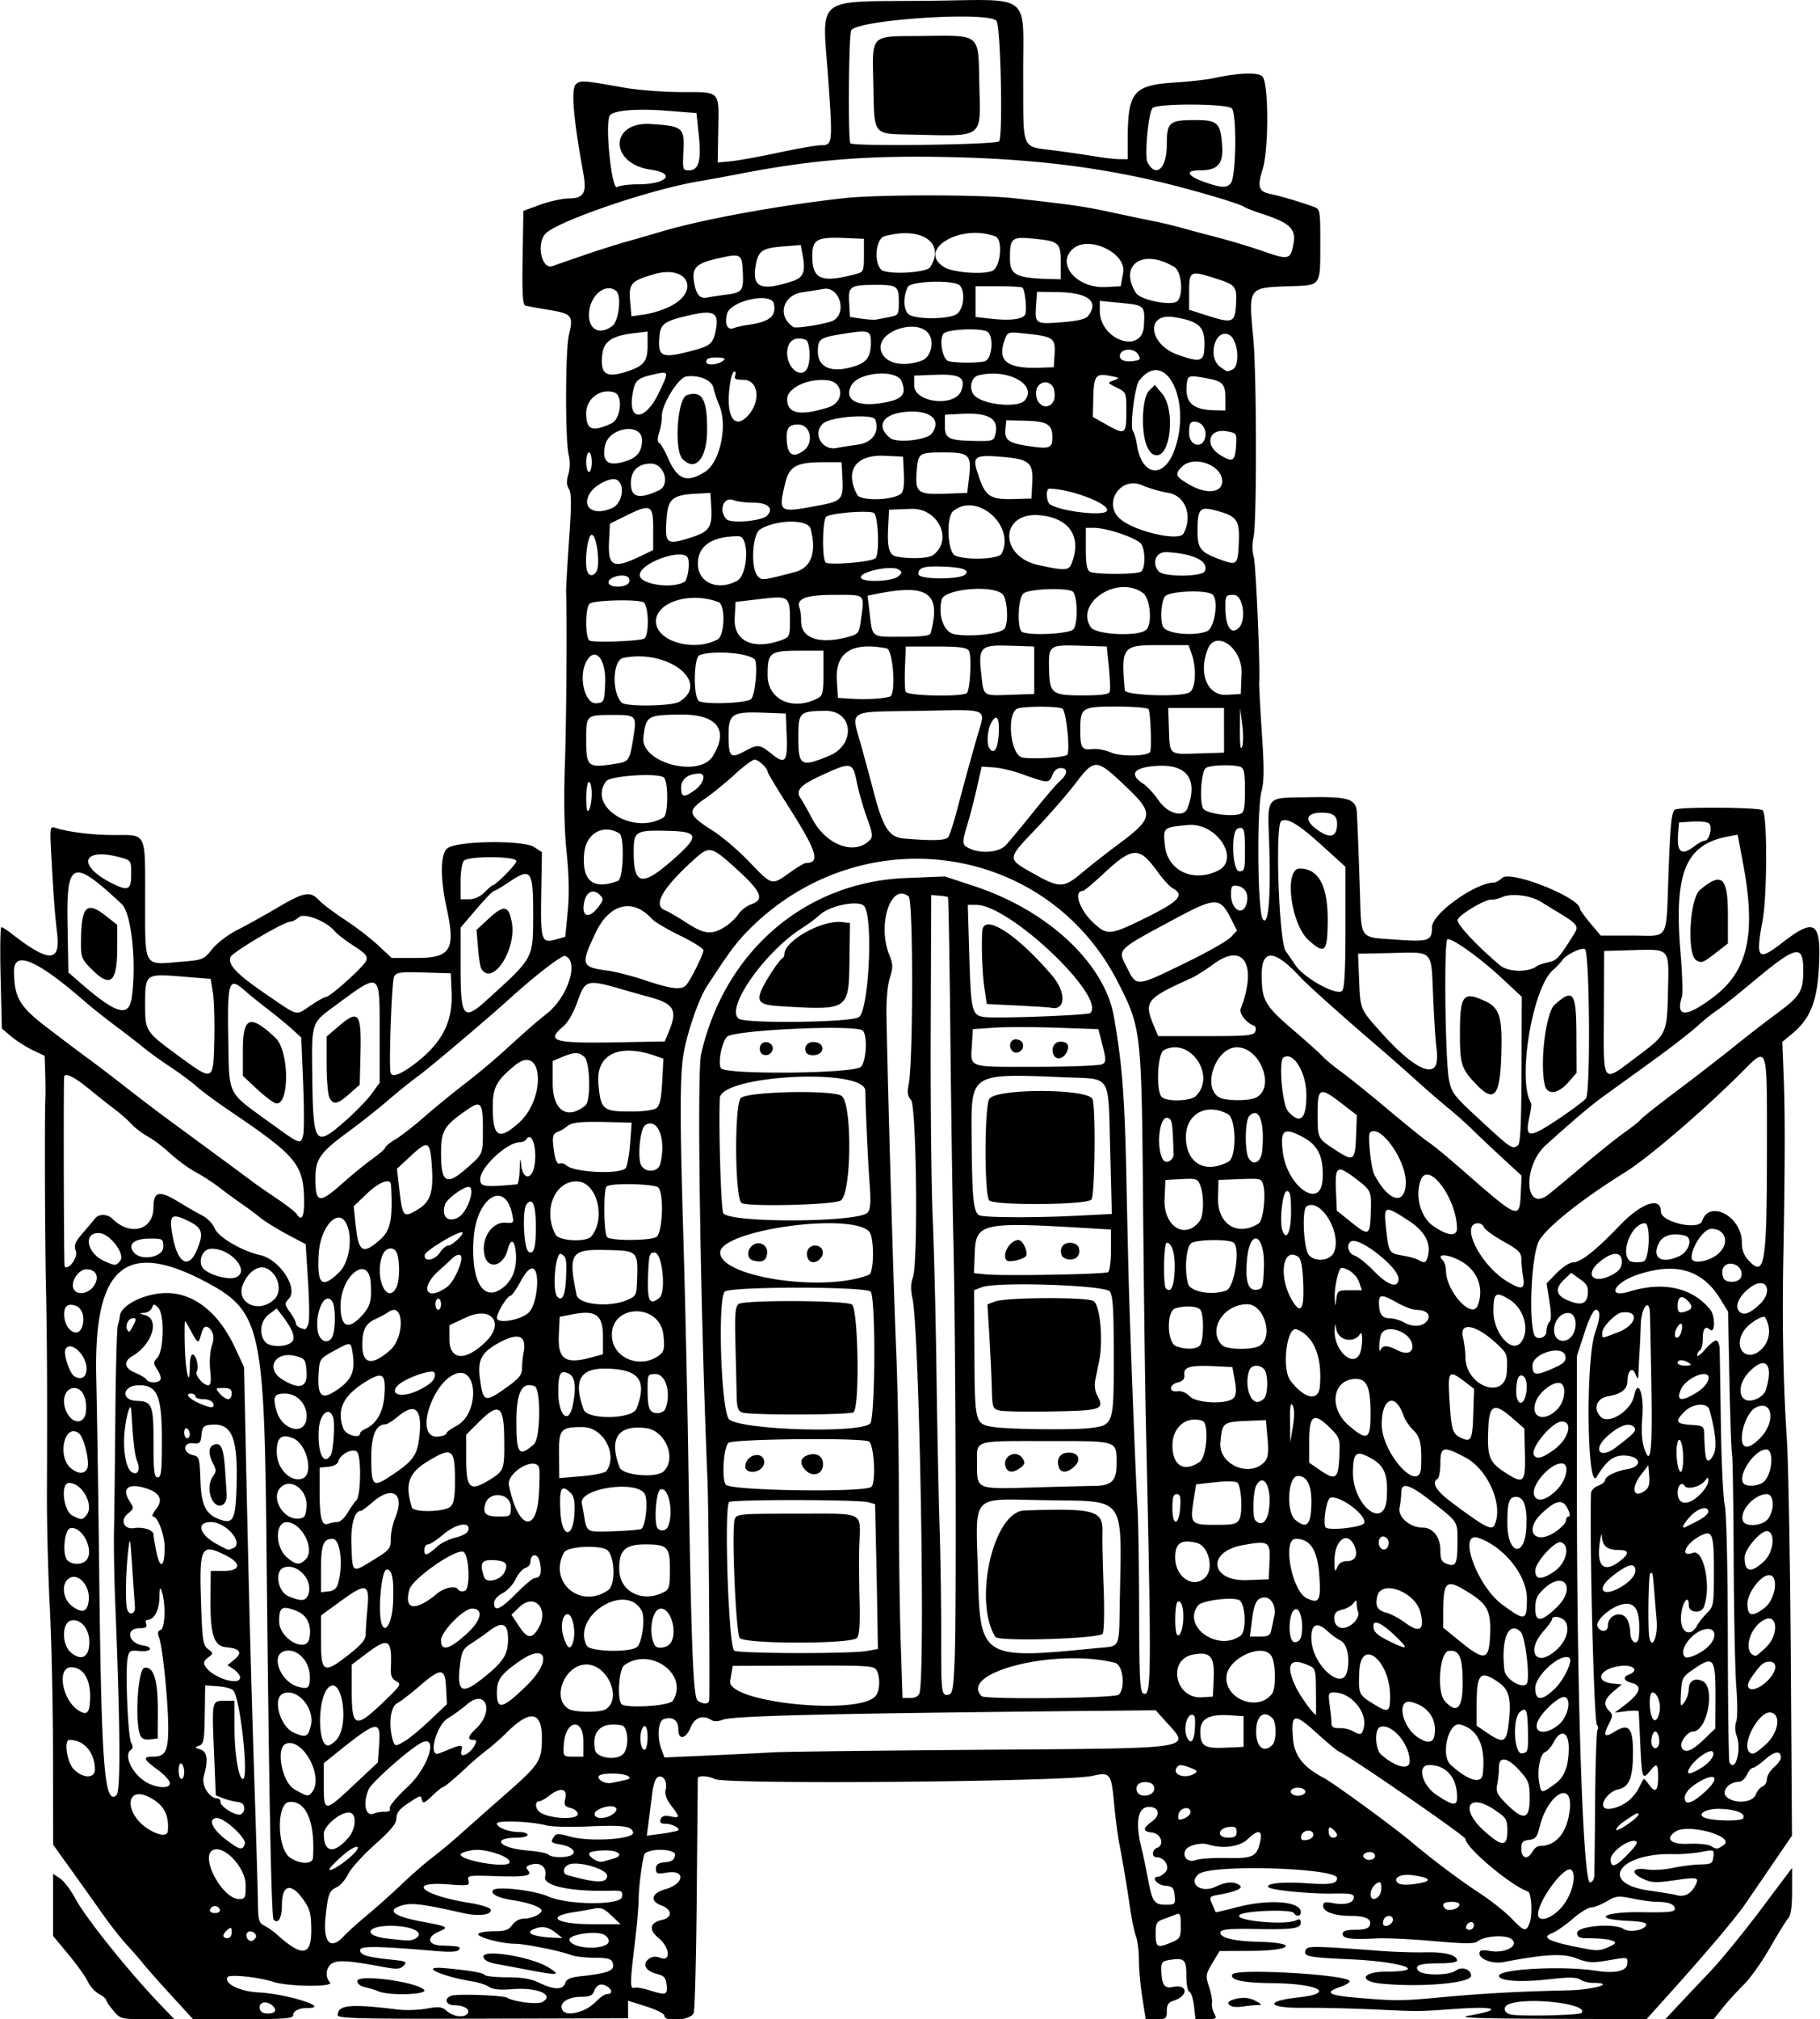 <?xml version="1.0"?>
<svg xmlns="http://www.w3.org/2000/svg" width="611.25" height="677.813" viewBox="0 0 611.25 677.813">
  <path d="M38.052 674.928c-1.335-1.586-2.427-3.203-2.427-3.592 0-.388-1.073-1.281-2.386-1.983-1.312-.703-3.01-2.593-3.773-4.202-.764-1.609-3.698-5.708-6.52-9.109l-5.134-6.183v-20.84l2.348 1.538c1.291.846 3.62 3.915 5.176 6.819 3.492 6.52 17.737 24.28 28.485 35.515l4.709 4.922h-9.026c-8.927 0-9.051-.032-11.452-2.885zm19.27-5.319c-4.127-4.511-8.325-9.257-9.332-10.547-1.006-1.289-3.398-4.03-5.315-6.093-1.917-2.063-5.568-6.703-8.113-10.313a2839.52 2839.52 0 00-10.679-15l-6.05-8.437-.033-30c-.019-16.5-.5-38.86-1.072-49.688-.57-10.828-1.006-27.914-.967-37.968.133-34.449.053-52.048-.315-68.907-.36-16.492-.498-58.16-.211-63.75.079-1.547.059-5.438-.046-8.648L15 354.422l-3.984-1.879c-2.192-1.033-5.429-3.096-7.193-4.584l-3.21-2.706-.407-17.002c-.225-9.35-.113-17.001.247-17.001.361 0 1.778.878 3.149 1.95 12.8 10.017 16.788 10.032 15.59.059-.807-6.714-1.142-11.186-1.967-26.242-.5-9.13-.43-9.669 1.2-9.156 4.69 1.476 12.628 2.452 19.953 2.452 10.973 0 10.372-1.26 10.372 21.717 0 23.077-.68 21.865 11.688 20.861 7.742-.628 7.939-.706 10.811-4.28 1.625-2.023 5.383-4.88 8.454-6.431 3.04-1.535 9.105-4.903 13.476-7.485 8.94-5.28 11.018-5.65 13.975-2.484 1.136 1.216 5.018 4.14 8.627 6.5 3.61 2.359 8.631 6.215 11.159 8.57l4.596 4.282h8.576c11.21 0 12.926-2.828 9.96-16.407-2.334-10.69-2.196-18.84.346-20.505 3.724-2.44 25.37-2.656 28.986-.289l2.605 1.707-.237 14.014c-.266 15.715.048 16.677 4.985 15.266l3.087-.882.822-8.405c.56-5.727.443-12.078-.366-19.928-.798-7.742-.987-17.431-.575-29.531.505-14.826.742-48.25.411-57.853-.044-1.29.403-9.2.993-17.579.83-11.78.818-15.644-.051-17.036-.81-1.296-.862-2.676-.186-4.921.57-1.895.62-4.409.126-6.401-1.229-4.956-1.172-35.398.076-40.492 1.55-6.33.994-7.015-6.714-8.283-3.698-.608-7.261-1.264-7.918-1.457-.92-.271-1.136-3.968-.938-16.073l.257-15.72 5.625-2.057c3.094-1.132 7.403-2.082 9.577-2.113 5.156-.072 6.138-1.796 4.902-8.598-3.383-18.615-4.17-28.335-2.416-29.792 1.592-1.321 2.176-1.278 16.062 1.182 4.64.822 13.37 1.502 19.398 1.511 13.196.02 12.53-.684 12.294 12.994l-.182 10.634 4.401-.413c2.421-.228 9.628-1.533 16.015-2.9 6.387-1.367 12.834-2.486 14.326-2.486 3.86 0 3.92-.576 2.353-22.599C276.147-1.795 273.066.641 310.872.27c36.54-.36 32.64-3.393 32.764 25.485.109 25.575-.935 23.232 11.064 24.831 4.72.63 10.874 1.528 13.675 1.998 2.802.47 6.283.855 7.735.855h2.64v-6.491c0-15.987 1.873-18.326 15.383-19.21 5.11-.335 11.016-.979 13.125-1.432 8.854-1.901 15.21-2.141 16.72-.631 2.13 2.13 2.183 24.483.074 31.178-1.855 5.891-1.342 7.477 2.682 8.276 3.154.627 10.746 2.887 14.594 4.345 2.03.77 2.109 1.229 2.095 12.304-.018 14.423.314 13.944-9.935 14.3-14.527.504-14.207.05-12.545 17.83 1.122 12.002 1.172 61.685.066 66.392-.51 2.17-.492 4.756.044 6.563.738 2.486 2.211 36.245 1.848 42.357-.061 1.031.348 8.672.908 16.98.771 11.417.75 16.107-.085 19.21-1.682 6.247-1.384 40.631.374 43.141 1.887 2.694 2.752-7.311 2.168-25.066-.553-16.78-1.536-15.62 13.448-15.868 13.464-.224 15.777.56 16.013 5.43.313 6.463.63 14.831 1.016 26.798.506 15.724-.269 14.709 11.884 15.57 11.277.8 12.31.447 12.31-4.197 0-4.51 14.633-14.967 20.945-14.967.517 0 1.712-.7 2.656-1.554 2.891-2.617 26.087 6.617 26.087 10.385 0 .36 1.566 2.529 3.48 4.819l3.48 4.163h10.612c12.702 0 11.304 2.5 12.211-21.845.581-15.573 1.007-19.686 2.113-20.423 1.497-.998 28.475-.803 29.488.213 1.56 1.564 1.524 28.587-.05 37.05-2.402 12.915-1.602 13.784 6.73 7.314 10.86-8.433 13.025-6.958 12.204 8.312-.621 11.562-2.937 17.314-8.987 22.315l-3.312 2.739.468 11.928c.48 12.224.439 30.552-.14 61.147-.41 21.651 0 42.255 1.203 60.468.511 7.735 1.105 40.807 1.32 73.493l.392 59.431-6.31 9.225-9.32 13.63c-3.209 4.693-12.684 15.9-25.421 30.068l-7.809 8.685-32.504-.124c-24.047-.09-31.163-.357-27.348-1.022 11.746-2.05 9.692-3.279-3.894-2.331-13.437.937-11.95.926-27.981.194-7.477-.341-17.918-.58-23.203-.528-12.463.12-13.704-2.207-1.872-3.512 12.667-1.397 6.592-4.628-8.971-4.772-9.819-.09-14.407-1.111-13.269-2.953 1.304-2.11 39.346.121 39.346 2.308 0 .47-1.476 1.35-3.281 1.958-5.284 1.78-3.847 2.764 5.156 3.535 13.701 1.173 15.33 1.166 29.063-.121 13.5-1.265 25.517-1.92 42.59-2.318 8.659-.203 16.103-2.502 8.1-2.502-1.339 0-3.228-.495-4.197-1.1-1.311-.82-3.889-.856-10.066-.145-9.853 1.136-17.209.66-17.209-1.11 0-2.307 21.411-3.446 32.44-1.726 6.708 1.046 10.685.093 10.685-2.56 0-2.103.328-2.064-6.954-.83-4.855.822-6.368.708-10.186-.767-4.49-1.734-10.475-1.424-24.578 1.276-3.493.668-7.97-.944-7.97-2.87 0-1.154.742-1.322 3.736-.843 5.12.819 9.827-1.92 6.974-4.058-2.036-1.526-9.15-1.012-11.36.82-.991.824-4.537.799-14.675-.105-7.352-.655-15.877-1.067-18.943-.915-8.934.441-11.669.096-11.669-1.473 0-1.043 1.097-1.406 4.249-1.406 3.03 0 4.413-.43 4.824-1.501.809-2.108-1.316-3.156-6.433-3.173-5.495-.018-9.202-1.378-9.202-3.376 0-1.25.617-1.418 3.322-.91 4.054.76 6.99-.06 6.99-1.951 0-1.138-1.309-1.382-6.796-1.265-7.581.162-20.867-1.113-21.85-2.096-1.262-1.262 4.66-1.917 12.393-1.371 8.393.592 10.628.234 10.628-1.703 0-3.488-42.4-4.73-46.459-1.36-3.787 3.143.772 6.565 5.659 4.246 3.524-1.672 5.95-1.849 7.956-.58 1.59 1.006-.768 2.136-6.729 3.225-3.37.616-3.445.716-2.388 3.178.6 1.399 1.123 2.625 1.161 2.725.039.1 3.195-.638 7.013-1.64 10.862-2.853 21.6-2.053 21.6 1.608 0 1.48-1.508 1.67-2.357.298-.814-1.317-16.193-.801-18.12.608-2.591 1.895 15.085 3.646 18.836 1.865 1.2-.57 1.64-.379 1.64.71 0 2.058-2.499 2.413-15.389 2.189-8.217-.144-11.274.113-11.56.97-.626 1.873 4.186 3.122 12.823 3.33 13.553.325 11.315 2.99-2.562 3.05l-10.595.047-2.411 4.043c-2.273 3.811-2.338 4.264-1.136 7.906.7 2.124 1.151 4.592 1 5.483-.15.892.186 2.481.749 3.533.948 1.772.756 1.911-2.638 1.911h-3.661l-.499-4.422c-.274-2.432-.962-4.577-1.528-4.766-.575-.191-1.03-2.538-1.03-5.32 0-5.487-.632-6.122-5.39-5.417-2.558.378-3.045.848-3.034 2.923.027 5.252.966 6.83 3.71 6.227 5.322-1.169 5.558 3.006.261 4.63-1.56.479-2.11 1.362-2.11 3.396 0 2.556-.249 2.75-3.542 2.75h-3.543l-1.145-7.274c-.629-4-1.144-9.668-1.144-12.595 0-2.927-.43-6.454-.957-7.838-.526-1.384-1.4-5.525-1.942-9.202-1.198-8.13-2.398-15.295-3.71-22.154-.543-2.836-1.325-8.87-1.737-13.407-.914-10.057-1.332-10.585-7.281-9.2-8.501 1.98-123.322 2.945-126.831 1.067-2.089-1.118-5.657-1.279-5.688-.257-.012.387-.169 17.79-.349 38.672-.18 20.883-.641 38.918-1.025 40.078-.806 2.434-9.855 3.284-9.855.925 0-.651-2.742-2.043-6.094-3.093l-6.094-1.908v5.888l-48.75.132c-40.526.109-48.75-.084-48.75-1.143 0-3.52 4.098-3.911 20.198-1.93 2.601.32 6.927.182 9.613-.307 4.218-.766 5.159-.649 6.899.86 2.235 1.94 5.953 2.317 6.949.706.854-1.382-1.317-2.676-4.518-2.694-2.906-.016-3.597-2.383-.937-3.211 2.213-.69 17.407-.122 18.737.7 2.195 1.357 10.061 2.328 11.71 1.445 4.467-2.39-1.61-5.019-10.037-4.342-4.11.33-6.566.097-7.753-.734-.956-.67-3.403-1.488-5.44-1.82-10.714-1.744-18.264-5.256-9.704-4.513 7.932.688 13.137 1.557 13.575 2.266.279.451 3.666.82 7.528.82 5.102 0 8.082.512 10.902 1.875 4.92 2.377 7.92 2.408 8.657.088.418-1.318 1.727-1.915 4.985-2.277 9.962-1.104 11.951-1.974 10.883-4.758-.432-1.126-1.906-1.49-6.036-1.49-3.005 0-6.574-.423-7.93-.939-3.598-1.367-15.484-3.747-18.722-3.748-4.38-.001-12.731-2.205-12.365-3.263.182-.526 2.493-.957 5.135-.957 3.916 0 5.079-.39 6.29-2.11.87-1.231 2.466-2.109 3.84-2.109 2.638 0 5.979-1.526 5.979-2.731 0-1.085-4.3-2.65-9.375-3.414-5.133-.772-7.76-2.05-6.94-3.376.905-1.465 13.808-.028 18.538 2.065 6.63 2.933 24.392 3.032 24.802.14.285-2.013-.005-2.154-4.219-2.053-13.264.32-22.385-1.678-21.587-4.73.748-2.86-1.367-4.884-4.328-4.141-2.044.513-2.349.906-1.498 1.931 1.647 1.984-.523 2.384-11.055 2.035-8.876-.294-9.342-.215-8.892 1.503.447 1.71.064 1.783-6.705 1.272-14.438-1.092-8.863 3.7 7.277 6.254 3.568.565 6.657 1.539 6.864 2.164.605 1.829-3.941 2.412-9.315 1.196-13.064-2.958-17.072-3.483-20.127-2.64-5.801 1.602-3.426 3.686 6.27 5.501 8.979 1.681 9.316 1.879 5.774 3.384-4.208 1.789-3.75 4.502.788 4.661 6.137.215 6.661.338 6 1.407-.444.72-2.913.86-7.79.442-19.736-1.687-25.42-1.753-25.42-.293 0 1.619 2.323 2.33 10.35 3.169 5.14.537 5.566.74 4.267 2.04-1.237 1.237-2.284 1.287-7.327.348-10.825-2.015-14.521-2.28-16.557-1.19-2.18 1.166-2.644 4.645-.858 6.431 1.645 1.645-13.973 1.498-19.139-.18-4.87-1.58-14.6-2.587-15.225-1.574-1.33 2.151 4.055 4.824 10.364 5.145 9.72.493 24.565 5.234 16.39 5.234-2.795 0-4.765 1.011-4.765 2.445 0 1.067-3.066 1.305-16.807 1.305H64.822l-7.5-8.203zm473.812 6.135c2.961-2.973-17.752-5.515-24.339-2.987-2.186.839-1.802 2.983.627 3.494 3.195.673 22.958.25 23.712-.507zm-438.955-.423c.963-.963-1.275-3.133-3.231-3.133-1.714 0-2.392 1.868-1.135 3.125.803.803 3.566.808 4.366.008zm103.463-.374c1.452-.544 3.606-2.021 4.787-3.281 1.18-1.26 2.763-2.291 3.515-2.291 1.905 0 1.711-1.626-.323-2.714-1.93-1.033-3.331-.363-4.207 2.01-.432 1.173-1.632 1.641-4.205 1.641-4.312 0-7.324 1.897-6.484 4.084.68 1.775 3.135 1.97 6.917.551zm28.246-8.565c-.246-2.502-.8-3.123-3.385-3.788-3.7-.952-4.918-3.31-2.59-5.013 1.142-.835 2.354-.946 3.903-.357 3.59 1.365 3.138-3.536-.61-6.618-3.422-2.813-3.007-5.199 1.06-6.092 3.67-.806 3.584-3.47-.157-4.882-3.97-1.498-3.335-4.116 1.313-5.42 6.478-1.817 6.927-6.68.517-5.597-3.218.543-3.626.398-3.626-1.286 0-1.456.709-1.966 3.046-2.191 2.355-.228 3.117-.783 3.352-2.445.282-1.985-7.963-2.395-10.103-.502-.693.613-2.09 10.768-2.107 15.309-.008 2.32-.603 9.053-1.32 14.961-1.615 13.284-1.636 15.305-.153 14.81.634-.21 2.849.148 4.922.798 5.789 1.813 6.268 1.677 5.938-1.687zM104.53 648.19c0-5.51-.39-7.188-2.344-10.06-4.256-6.259-7.5-5.72-7.5 1.245 0 4.434-1.25 6.686-2.789 5.028-.787-.849-1.549-40.975-2.417-127.372-.715-71.147-2.059-76.936-20.094-86.57-27.227-14.545-37.918-5.394-37.062 31.726.28 12.118.729 41.86.998 66.094.719 64.57 1.736 77.724 5.754 74.39 1.482-1.23 1.356-21.53-.407-65.484-.321-7.992-.493-18.513-.382-23.38.11-4.867.311-21.953.446-37.969.135-16.016.513-29.963.84-30.994.327-1.031.627-2.386.667-3.01.233-3.699 8.458-7.772 15.692-7.772 9.244 0 17.504 6.576 22.964 18.28l3.06 6.56.66 30.94c1.004 46.95 1.727 74.609 2.88 110.158.578 17.79 1.089 35.28 1.136 38.87.076 5.778.327 6.647 2.189 7.583 1.156.582 2.96 1.834 4.009 2.782 8.558 7.745 11.7 7.464 11.7-1.045zm437.127 4.72c2.429-1.252-1.295-2.254-8.455-2.275-2.817-.008-3.515-.362-3.515-1.78 0-2.282 12.353-3.375 15.498-1.371 2.118 1.35 7.102.497 7.707-1.319.241-.723-1.739-1.168-6.033-1.355-12.533-.547-8.426-3.126 4.624-2.904 8.685.147 11.016-.08 11.016-1.072 0-1.556-2.062-2.397-5.88-2.397-1.602 0-5.31-.495-8.241-1.1-4.896-1.011-5.608-.935-8.782.938-1.9 1.12-4.248 2.037-5.219 2.037-.97 0-3.755 1.724-6.19 3.83-2.433 2.107-5.48 4.232-6.771 4.723-4.226 1.606-1.172 3.03 11.552 5.39 3.865.716 5.048.533 8.69-1.345zm-337.986-.12c1.56-.889.559-3.103-1.653-3.658-3.502-.88-10.769.43-10.769 1.941 0 2.53 8.85 3.754 12.422 1.717zm189.64-.71c3.05-1.275 3.25-1.63 3.25-5.726 0-3.787-.217-4.279-1.64-3.702-.902.366-2.8 1.085-4.219 1.598-2.186.791-2.578 1.466-2.578 4.435 0 5.105.426 5.383 5.186 3.394zm-277.929-2.047c1.25-1.357 4.805-4.565 7.898-7.13 3.094-2.564 8.367-7.275 11.719-10.468 3.352-3.193 7.992-7.238 10.313-8.988 2.32-1.75 6.6-5.316 9.513-7.924 2.911-2.608 9.378-8.328 14.37-12.71 12.084-10.611 12.737-11.595 12.796-19.283.07-9.2-4.02-9.773-12.065-1.69-1.674 1.682-4.593 4.24-6.487 5.685-1.895 1.445-4.781 3.894-6.413 5.442-4.069 3.857-7.883 7.033-8.449 7.033-.259 0-1.837 1.309-3.508 2.909-2.465 2.359-3.098 2.615-3.352 1.354-.359-1.78-.374-1.776-5.066 1.362-2.51 1.68-3.507 3.023-3.515 4.738-.008 1.799-1.83 4.017-7.312 8.907-4.015 3.581-8.025 8.027-8.913 9.88-.887 1.852-2.653 3.842-3.924 4.42-2.45 1.117-2.884 2.342-3.679 10.376-.81 8.184 1.765 10.764 6.074 6.087zm-29.537.487c.808-1.307-1.632-2.921-2.74-1.813-.903.902-.034 2.855 1.269 2.855.455 0 1.117-.469 1.471-1.042zm53.842.125c3.02-1.91-1.23-4.079-8.16-4.162-8.447-.102-9.788 3.268-1.684 4.23 7.432.88 8.353.874 9.844-.068zm-61.875-2.01c0-1.662-.232-1.798-1.407-.822-.773.641-1.406 1.537-1.406 1.99 0 .452.633.822 1.406.822.809 0 1.406-.846 1.406-1.99zm108.75.115c-2.435-1.904-4.423-2.278-6.955-1.306-3.586 1.376-.714 2.713 6.486 3.02l2.812.12-2.344-1.834zM495 646.328c0-1.655-2.018-1.367-2.598.371-.204.613.297 1.114 1.114 1.114.816 0 1.484-.668 1.484-1.485zm18.747-.852c1.026-2.697.608-10.116-.593-10.524-5.74-1.95-20.966-14.761-20.966-17.64 0-.954-39.271-28.033-42.657-29.413-.515-.21-3.884-3.04-7.486-6.286-7.522-6.782-8.49-6.498-7.763 2.276.457 5.507 3.553 9.402 10.254 12.9 3.284 1.715 23.38 16.375 29.37 21.425 7.136 6.017 16.159 12.785 23.438 17.58 3.61 2.378 8.23 6.055 10.268 8.17 4.327 4.493 4.944 4.645 6.135 1.512zm-45.934-1.045c0-1.702-2.463-1.695-3.117.008-.277.723-.281 1.538-.008 1.81.861.861 3.125-.456 3.125-1.819zm-262.45-1.4c-2.544-2.43-3.525-2.806-5.999-2.299-1.627.334-4.434.827-6.239 1.095-10.166 1.514-6.452 4.11 5.879 4.11h9.4l-3.042-2.905zm318.914-2.56c3.529-3.906 5.433-10.85 3.492-12.732-2.04-1.978-11.207 10.2-11.207 14.887 0 2.79 4.343 1.576 7.715-2.156zm-450.449.545c-.215-.645-.953-1.172-1.64-1.172-.688 0-1.426.527-1.641 1.172-.232.697.432 1.172 1.64 1.172 1.209 0 1.873-.475 1.641-1.172zm416.255-1.407c.253-.767-.612-1.172-2.505-1.172-2.785 0-3.619.835-2.226 2.228 1.007 1.007 4.293.274 4.73-1.056zm-95.57-3.28c-.259-2.68-.662-3.083-3.341-3.342-2.692-.26-4.68-2.987-2.176-2.987.478 0 1.553-.683 2.388-1.518 1.691-1.691-.26-5.044-2.936-5.044-1.75 0-1.585-2.488.212-3.177 2.532-.972 1.266-4.747-1.707-5.089-3.24-.373-3.262-1.392-.082-3.709 3.003-2.187 2.446-4.9-1.005-4.9-3.78 0-4.691 5.26-2.437 14.062.463 1.805 1.35 6.023 1.97 9.375 1.566 8.445 2.171 9.375 6.1 9.375 3.167 0 3.295-.13 3.014-3.047zM82.5 632.834c0-5.76-6.938-13.346-10.838-11.85-4.795 1.84 2.916 16.515 8.678 16.515 1.966 0 2.16-.42 2.16-4.665zm381.39 1.61c.164-1.413-.069-2.57-.515-2.57-1.4 0-3.062 2.175-3.062 4.006 0 2.859 3.231 1.561 3.577-1.436zm105.116-.876c1.924-3.44 1.569-3.564-6.72-2.37-6.31.909-7.676.837-10.596-.555-4.277-2.04-3.39-3.868 1.497-3.087 1.967.315 5.816.088 8.554-.503 2.738-.592 6.876-1.12 9.197-1.174 3.828-.09 4.245-.327 4.504-2.565.285-2.461.276-2.465-4.219-1.619-2.477.467-6.614.79-9.192.719-18.326-.509-25.301 9.743-8.302 12.204 4.566.66 8.724 1.343 9.24 1.516 2.326.78 4.739-.245 6.037-2.566zm-91.35-1.59c3.34-.727 2.183-1.702-2.902-2.446-3.91-.572-6.658.526-5.6 2.237.69 1.117 3.958 1.197 8.502.209zm-273.75-2.34c0-2.048-8.785-4.793-12.422-3.882-2.244.563-2.9 3.143-.937 3.693 9.786 2.744 13.36 2.794 13.36.188zm331.53.127c.067-1.16.201-12.545.298-25.299.096-12.754.46-23.473.806-23.82.347-.347.25-1.091-.215-1.654-.975-1.181-2.47-59.433-1.993-77.688.023-.915 1.098-2.065 2.387-2.555 1.289-.49 2.343-1.309 2.343-1.819 0-1.302 3.617-3.116 7.5-3.761 5.07-.843 4.647-4.164-.579-4.546-3.896-.285-6.413 1.566-9.697 7.129-3.3 5.59-3.811-39.25-.552-48.449 1.79-5.05 1.852-7.617.185-7.617-.76 0-2.277 3.1-3.787 7.743l-2.519 7.743-.003 45.46c-.003 69.201 2.072 131.242 4.39 131.242.722 0 1.368-.95 1.435-2.11zM117.89 623.15c4.346-3.944 1.961-4.377-2.578-.468-2.578 2.22-4.687 4.402-4.688 4.848 0 .938 4.187-1.586 7.266-4.38zm53.194 2.176c1.102-1.783-7.953-4.915-12.316-4.26-2.245.336-4.082.995-4.082 1.463 0 2.032 15.262 4.635 16.398 2.797zm375.805-3.057c2.884-3.032 3.426-4.052 2.27-4.274-2.515-.485-8.198 3.769-8.21 6.146-.018 3.125 1.702 2.583 5.94-1.872zm-441.782 1.403c.797-12.124-2.36-19.448-8.077-18.746-4.131.507-4.003 15.195.162 18.47 3.08 2.424 7.763 2.587 7.915.276zm100.96.23c3.623-1.045 1.736-2.813-2.937-2.75-2.387.031-4.665.382-5.062.78-1.008 1.007 2.609 3.476 4.382 2.99.8-.219 2.428-.678 3.616-1.02zm205.867-.19c8.935.194 10.237-.458 11.327-5.665.799-3.82-.73-4.027-4.325-.583-2.597 2.488-8.327 3.238-13.118 1.717-2.612-.829-7.134.384-7.788 2.089-.905 2.358 1.134 4.076 3.687 3.105 1.21-.46 5.807-.758 10.217-.662zm49.744-.21c.296-.48.09-1.15-.459-1.489-1.387-.858-3.967.266-3.255 1.418.732 1.185 2.998 1.23 3.714.071zm-270.096-.61c2.44-.937.627-3.036-3.18-3.679-3.202-.541-3.512-.815-2.59-2.29.963-1.543 1.423-1.571 5.82-.362 6.588 1.812 21.416.83 20.989-1.389-.421-2.187-3.283-2.57-15.298-2.047-5.922.258-12.136.098-13.81-.355-5.054-1.369-16.639-1.81-16.639-.633 0 1.334 4.036 2.863 7.561 2.863 1.513 0 2.751.422 2.751.938 0 .515-1.582.943-3.515.951-9.086.037-5.942 3.592 3.841 4.343 3.173.243 6.169.84 6.659 1.324.994.984 5.223 1.175 7.41.335zm323.105-1.33c.551-1.03 1.607-1.875 2.344-1.875 5.57 0 9.285-4.412 10.163-12.068 1.192-10.398-7.437-5.46-10.157 5.811-.794 3.29-1.355 3.961-3.522 4.21-2.16.249-2.578.744-2.578 3.047 0 3.23 2.213 3.747 3.75.876zm-397.736-4.6c2.821-3.253 2.928-8.524.173-8.524-3.079 0-8.375 4.555-8.375 7.204 0 6.307 3.402 6.855 8.202 1.32zm-34.726 2.088c.707-1.843-6.655-8.73-9.335-8.735-3.139-.005-1.746 3.581 2.713 6.986 4.918 3.755 5.766 3.98 6.622 1.749zm496.734.245c3.857-2.82-11.888-7.226-16.132-4.515-3.761 2.403-1.738 4.439 4.14 4.166 3.23-.15 6.606.154 7.5.675 2.142 1.248 2.362 1.232 4.492-.326zm-72.71-4.697c0-3.882-.278-4.34-4.266-7.032-8.972-6.055-11.765-.333-3.468 7.107 5.973 5.356 7.734 5.34 7.734-.075zm-65.156 1.34c0-2.034-3.658-1.754-4.055.31-.257 1.331.162 1.647 1.862 1.406 1.206-.17 2.193-.943 2.193-1.716zm-25.781-1c0-1.56-.502-1.88-2.57-1.64-3.834.442-4.107 3.577-.312 3.577 2.287 0 2.882-.4 2.882-1.937zm33.75 1.114c0-.452-.633-1.348-1.407-1.99-1.175-.975-1.406-.84-1.406.823 0 1.144.598 1.99 1.406 1.99.774 0 1.406-.37 1.406-.823zm-392.71-1.286c.491-5.541-1.27-8.857-6.036-11.37-8.41-4.435-8.678 5.626-.286 10.743 3.37 2.056 6.172 2.333 6.323.627zm171.415-.347c.746-.746-2.13-2.202-4.38-2.217-1.516-.01-1.924-.42-1.505-1.511.415-1.082 1.316-1.348 3.252-.96 3.278.655 3.304.34.293-3.608-1.62-2.123-2.218-3.833-1.866-5.328.64-2.712-.716-4.998-2.546-4.296-.834.32-1.597 2.464-1.968 5.527-.334 2.753-.88 7.072-1.215 9.597l-.608 4.593 5.042-.67c2.774-.367 5.25-.875 5.501-1.127zm322.524-5.334c.022-.825-.953-.351-4.901 2.383-1.418.981-2.578 2.205-2.578 2.72 0 1.097 7.45-3.985 7.48-5.103zm-150.448-.755c0-2.258-3.719-1.52-4.049.804-.261 1.841-.028 2.003 1.875 1.3 1.196-.443 2.174-1.39 2.174-2.104zm185.56 2.089c1.016-1.645-2.212-3.012-7.553-3.198-5.792-.202-8.85 2.419-3.921 3.36 4.035.771 10.957.673 11.473-.162zm-391.341-1.495c0-.763-1.077-1.659-2.394-1.989-2.071-.52-2.313-.963-1.8-3.299.735-3.347-1.75-3.724-5.437-.824-1.311 1.032-2.845 1.875-3.408 1.875-1.395 0-1.296 2.363.148 3.535 2.843 2.308 12.89 2.855 12.89.702zm11.773.045c1.188-.876 1.495-1.645.883-2.213-1.351-1.254-7.031.505-7.031 2.177 0 1.781 3.754 1.804 6.148.036zm-123.805-1.95c0-1.288-.723-1.949-2.344-2.14-1.289-.154-3.438-.705-4.777-1.227l-2.434-.947-.62-15.026c-.697-16.933-.74-16.741 3.668-16.741h3.226v8.96c0 8.806 1.389 17.29 2.83 17.29 2.06 0-.885-27.085-3.231-29.726-.553-.623-2.904-1.255-5.224-1.406l-4.219-.275-.14 9.799c-.124 8.616-.35 9.872-1.875 10.408-1.58.555-1.547.67.375 1.28 2.362.751 2.735 3.53 1.194 8.902-.905 3.158 1.844 7.58 4.713 7.58.49 0 .89.535.89 1.19 0 1.502 4.692 4.488 6.562 4.176.773-.13 1.406-1.073 1.406-2.098zm47.173 1.172c1.417.037 2.01-.37 1.704-1.168-.265-.69 2.362-3.84 6.03-7.228 7.07-6.531 10.49-17.934 4.4-14.675-4.003 2.142-16.39 13.093-17.455 15.431-2.136 4.689-1.147 9.5 1.693 8.233.8-.357 2.433-.624 3.628-.593zm384.546-4.438c0-5.143-.289-5.942-3.39-9.375-4.116-4.556-6.922-4.984-6.922-1.058 0 1.483-.264 4.011-.585 5.62-.507 2.532-.082 3.426 3.17 6.68 5.682 5.68 7.727 5.186 7.727-1.867zm32.813 1.035c1.289-.929 2.976-2.914 3.75-4.41.773-1.497 1.52-2.907 1.662-3.134.14-.227.903.512 1.693 1.64 2.204 3.147 3.207 2.47 3.207-2.165 0-4.786-.402-5.087-2.816-2.11-2.42 2.986-2.636 2.362-3.168-9.16-.26-5.661-.498-10.569-.527-10.907-.028-.337-1.844-.394-4.036-.125l-3.984.488 3.223-2.448c5.38-4.087 6.176-6.582 2.402-7.53-2.626-.659-3.064-1.95-.938-2.766 3.678-1.411 1.443-3.531-3.047-2.89-6.924.988-8.623 5.259-2.334 5.867l3.04.293-2.814 2.368c-3.12 2.626-3.514 4.447-1.414 6.547 1.24 1.24 1.24 1.706 0 4.105-2.175 4.205-1.716 5.023 1.65 2.943 4.933-3.05 6.326-1.532 6.326 6.89 0 8.441-1.276 11.643-4.929 12.374-2.93.586-5.943 4.242-4.894 5.94.827 1.337 4.853.421 7.948-1.81zM119 599.041l7.907-7.43.408-5.636c.64-8.856-.459-8.653-14.582 2.699l-3.984 3.202v7.343c0 9.234.239 9.23 10.25-.178zm370.374 4.357c0-6.675-3.647-10.898-9.414-10.898-4.172 0-2.419 6.78 2.617 10.118 5.364 3.555 6.797 3.72 6.797.78zm83.203-1.864c5.178-4.712 3.86-6.806-2.08-3.302-3.56 2.1-5.193 4.325-4.53 6.168.546 1.516 2.932.48 6.61-2.866zm17.06.938c.464-1.22 1.508-2.472 2.321-2.783.813-.312 1.479-1.427 1.479-2.478 0-1.051 1.054-2.828 2.343-3.949 1.29-1.12 2.344-2.57 2.344-3.22 0-2.47-2.05-2.27-5.217.51-1.807 1.587-3.702 2.885-4.21 2.885-.51 0-1.406 1.055-1.994 2.344-.587 1.29-1.797 2.344-2.688 2.344-3.328 0-6.02 3.175-4.219 4.976 2.537 2.537 8.79 2.137 9.842-.63zm-484.858-.831c4.111-5.09-3.078-18.454-8.756-16.275-3.514 1.348-1.335 12.912 2.882 15.296 4.388 2.48 4.628 2.52 5.874.979zm282.876-1.172c0-1.258-.73-1.978-2.217-2.189-2.703-.382-4.332 1.057-3.538 3.126.885 2.305 5.755 1.512 5.755-.937zm50.63 1.4c.744-1.205-1.89-2.246-3.814-1.507-1.879.72-.844 2.45 1.465 2.45.97 0 2.027-.424 2.348-.944zm84.095-3.127c3.095-2.253 4.494-5.99 4.494-12.007 0-5.476-2.713-6.46-5.098-1.849-.767 1.485-2.02 2.94-2.784 3.232-1.764.677-2.826 6.2-2.019 10.502.655 3.49.777 3.492 5.407.122zm-465.365-.347c-.17-.883-2.074-2.887-4.23-4.453-4.671-3.393-4.942-4.255-1.338-4.255 4.181 0 5.138-1.983 5.046-10.466-.098-9.03-1.934-26.692-3.07-29.533-.587-1.469-.438-2.174.538-2.549 1.494-.573 1.753-8.58.413-12.764-.615-1.92-.767-1.552-.844 2.042-.09 4.215-1.795 7.333-4.01 7.333-.535 0-.729.633-.432 1.406.403 1.052-.149 1.406-2.188 1.406-4.906 0-3.886 5.06 1.17 5.807 3.643.54 2.692 2.225-1.053 1.868-3.343-.319-3.665-.139-4.15 2.318-.824 4.17.091 26.383 1.17 28.397.643 1.204.653 2.004.027 2.39-2.818 1.742.49 8.515 5.433 11.123 3.756 1.981 7.906 1.943 7.518-.07zm-9.912-15.91c-1.905-4.651-.788-22.316 1.431-22.63 3.136-.446 4.513 4.122 4.47 14.832l-.036 8.907-2.584.297c-1.802.207-2.794-.218-3.281-1.406zm162.378 15.163c2.131-.454 2.453-.786 1.407-1.448-1.784-1.129-9.063-1.134-9.76-.007-.692 1.12 2.099 2.716 4.082 2.335.83-.16 2.751-.555 4.271-.88zm288.503-2.101c1.07-9.311-1.58-15.13-7.584-16.648-3.942-.997-6.644 10.34-3.214 13.486 5.851 5.37 10.39 6.7 10.798 3.162zm-436.11-.648c0-1.259-.422-2.55-.938-2.868-.546-.338-.937.616-.937 2.289 0 1.577.422 2.867.938 2.867.515 0 .937-1.03.937-2.288zm-30-.853c0-5.743-3.643-9.984-8.577-9.984-1.93 0-.772 7.611 1.503 9.887 3.074 3.074 7.074 3.13 7.074.097zm369.343 1.306c1.1-.696.855-1.067-1.233-1.86-3.24-1.233-4.095-1.242-4.829-.054-1.487 2.405 3.03 3.832 6.062 1.914zm170.219-1.933c2.967-1.834 4.749-4.42 3.74-5.43-.87-.869-5.276 2.017-7.195 4.712-2.23 3.132-.899 3.408 3.455.718zm-98-2.185c0-5.88-6.144-12.94-9.979-11.468-1.9.729-1.63 7.442.37 9.19 4.943 4.321 9.61 5.427 9.61 2.278zm110.252-2.194c.365-1.943.2-4.65-.374-6.171-.627-1.661-.708-3.537-.21-4.848.447-1.175.473-6.308.058-11.407-.416-5.099-.821-24.449-.901-43-.08-18.552-.333-34.583-.561-35.625-.228-1.042-.62-12.201-.87-24.797l-.456-22.902-2.637-4.286c-6.05-9.834-14.993-12.417-27.894-8.055-7.92 2.677-10.36 7.978-2.578 5.601 11.44-3.495 21.194-1.295 27.157 6.123 1.665 2.072 1.615 8.087-.056 6.7-1.712-1.42-2.492-.4-2.492 3.26 0 1.687-.422 3.33-.938 3.648-.515.319-.936 1.082-.935 1.696.001.614 1.174-.254 2.607-1.93 1.432-1.676 3.118-3.047 3.747-3.047.652 0 1.172 1.31 1.208 3.047.035 1.676.217 13.172.403 25.547.186 12.375.771 24.398 1.3 26.719.572 2.508.986 20.705 1.022 44.884.033 22.366.287 41.034.566 41.484 1.074 1.738 2.212.677 2.834-2.641zm-374.47-.161c2.176-2.077 1.848-9.26-.442-9.698-6.746-1.29-10.167 1.874-8.937 8.262.513 2.666 7.045 3.666 9.38 1.436zm-49.833-2.963c.788-1.472.696-1.853-.447-1.853-2.063 0-1.78-1.229.856-3.705 6.451-6.06 3.308-13.831-3.233-7.99-1.289 1.151-4.112 3.189-6.274 4.528-3.499 2.167-6.317 11.854-3.45 11.854.226 0 1.924-.633 3.775-1.406 4.426-1.85 4.935-1.782 4.318.575-.663 2.537 2.878.945 4.455-2.003zm36.551-1.385c0-8.056-6.008-7.199-6.567.938-.288 4.182-.26 4.219 3.286 4.219h3.281v-5.157zm63.75 3.704c3.352-.204 34.56-.584 69.35-.845 74.089-.556 70.96-.073 62.38-9.63l-3.27-3.642-24.151.24c-86.135.853-117.952 1.626-121.262 2.947-1.462.584-2.948.634-3.75.127-2.958-1.873-5.603-.963-7.013 2.412-1.697 4.06-4.158 4.398-4.158.569 0-2.939-1.911-4.263-4.82-3.34-2.004.636-2.41 6.05-.777 10.347l.967 2.542 15.205-.679c8.363-.373 17.948-.845 21.3-1.048zm253.484-6.783c-.121-7.494-.541-8.558-2.68-6.783-2.598 2.156-2.004 14.293.68 13.912 1.98-.281 2.103-.722 2-7.129zm79.807 4.186c4.34-3.862 5.337-10.255 1.68-10.775-3.868-.55-9.863 10.557-7.158 13.262 1.078 1.078 1.881.713 5.478-2.487zM217.5 583.07c0-4.027-1.35-4.978-2.208-1.557-.663 2.64.25 6.462 1.377 5.765.457-.283.831-2.176.831-4.208zm354.646.949l3.948-3.794.049-9.566c.073-14.333-.477-15.076-7.55-10.198-3.508 2.42-3.768 2.916-4.034 7.704-.265 4.75-.183 4.982 1.142 3.241.785-1.031 1.44-2.99 1.457-4.353.034-2.86 2.172-4.04 4.785-2.642 4.263 2.282 1.352 16.839-3.367 16.839-1.782 0-4.475 3.56-3.875 5.121.918 2.393 3.285 1.645 7.445-2.352zm-154.49-2.769v-5.156l-4.59-.292c-7.015-.445-9.941 1.137-9.941 5.374 0 4.958 1.32 5.82 8.428 5.502l6.103-.272v-5.156zm9.656 4.5c1.456-1.455 1.456-7.545 0-9-2.86-2.86-5.437-.728-5.437 4.5s2.577 7.36 5.438 4.5zm129.801-.047c.515-1.531-.256-4.453-1.176-4.453-.919 0-1.69 2.922-1.175 4.453.217.645.746 1.172 1.176 1.172.43 0 .958-.527 1.175-1.172zm-444.134-1.651c4.525-5 1.84-22.08-2.75-17.49-3.608 3.607-3.658 19.375-.062 19.375.608 0 1.873-.848 2.811-1.885zm23.427.114c1.547-.97 5.26-4.09 8.253-6.934l5.44-5.17-.284-5.484c-.353-6.82-1.62-6.873-9.166-.377-2.85 2.453-6.13 4.96-7.29 5.569-2.181 1.146-2.904 6.886-1.518 12.058.685 2.557.992 2.58 4.565.338zm264.864-3.385c.266-4.184.08-5.156-.98-5.156-1.7 0-2.82 4.487-1.794 7.184 1.134 2.984 2.52 1.97 2.774-2.028zm80.447 2.005c1.063-5.522-1.952-9.993-7.713-11.439-4.84-1.215-3.467 7.719 1.777 11.56 3.254 2.383 5.462 2.338 5.936-.12zm25.025-4.711c.861-8.04.084-10.929-3.62-13.466-6-4.107-7.185-2.824-7.185 7.778v6.92l3.5 2.378c5.594 3.801 6.563 3.322 7.305-3.61zm-402.357 1.229c1.426-5.79-4.434-12.68-9.221-10.843-3.797 1.457-1.198 11.12 3.548 13.19 4.002 1.747 4.74 1.442 5.673-2.347zm353.634.673c1.301-5.184-4.311-11.852-9.975-11.852-1.898 0-2.005.32-1.453 4.35.328 2.392.596 5.106.596 6.03 0 1.239.7 1.662 2.65 1.607 1.457-.042 3.46.396 4.453.971 2.605 1.513 3.11 1.363 3.73-1.106zm65.371-.93c3.108-2.544 4.544-8.44 2.267-9.314-1.931-.74-8.727 5.67-9.477 8.939-.773 3.374 3.288 3.585 7.21.375zm-394.701-7.603c5.975-5.716 6.22-6.114 4.379-7.1-1.49-.797-1.914-1.86-1.794-4.49.439-9.595-.807-10.362-8.004-4.928l-5.145 3.885v8.72c0 12.445 1.187 12.884 10.564 3.913zm428.643 3.298c.619-2.818-.739-6.617-2.365-6.617-.497 0-.904 1.442-.904 3.205 0 6.108 2.177 8.381 3.269 3.412zm-527.3-1.93c1.05-7.792-1.439-13.125-6.126-13.125-4.84 0-3.112 10.78 2.306 14.386 2.368 1.576 3.488 1.206 3.82-1.26zm411.943-3.985c-.075-8.983.003-8.74-3.208-10.07-5.697-2.36-6.99.288-3.628 7.431 1.49 3.167 6.044 9.455 6.833 9.436.033-.001.034-3.06.003-6.797zm-238.546 4.948c5.6-3.54.646-15.025-6.481-15.025-7.301 0-11.86 11.472-5.932 14.925 2.07 1.205 10.556 1.274 12.413.1zm263.446-4.33c0-12.072-9.853-20.02-10.353-8.351-.322 7.492-.183 7.826 4.456 10.713 5.304 3.302 5.897 3.064 5.897-2.361zm-290.036-3.58c8.537-8.268 6.909-14.612-2.148-8.374-6.408 4.413-7.816 6.338-7.816 10.686 0 6.002 1.816 5.58 9.964-2.312zm49.118 5.073c5.555-8.789-7.525-18.343-16.314-11.917-1.703 1.246-2.432 10.617-1.004 12.927 1.018 1.647 16.198.762 17.318-1.01zm265.293-5.915c0-8.77-1.12-11.326-4.74-10.815-3.04.429-4.03 13.772-1.25 16.844 4.012 4.433 5.99 2.442 5.99-6.03zm-253.056 5.68c.253-4.261-.216-64.98-.566-73.36-2.423-58.053-3.617-137.047-2.166-143.437 7.835-34.522 34.889-57.801 68.757-59.164l13.125-.528 9.994 3.3c24.638 8.135 43.627 25.896 46.76 43.736 2.776 15.807 3.624 26.656 4.18 53.468.335 16.225.749 33.93.918 39.344.767 24.515 2.393 65.763 2.828 71.72.263 3.609.511 19.08.55 34.38.06 23.479.285 27.9 1.44 28.344 2.705 1.037 2.751-4.193.814-91.787-.262-11.86-.679-44.555-.926-72.656-.51-58.143-.6-58.938-8.411-74.282-23.714-46.589-85.283-55.75-123.303-18.346-4.617 4.542-6.965 7.664-14.768 19.64-2.544 3.904-6.079 13.847-7.616 21.425-1.48 7.294-1.552 20.65-.334 61.406.586 19.594 1.326 52.29 1.645 72.657 1.049 67.14 1.677 83.396 3.26 84.395 1.974 1.247 3.737 1.129 3.82-.255zm55.947-1.46c1.389-1.75 1.534-6.189.28-8.534-.822-1.534-2.784-1.66-24.61-1.579l-23.717.089-.858 5.056c-1.23 7.257 43.479 11.798 48.905 4.967zm133.046-.65c1.41-1.873 1.29-10.316-.18-12.696-2.859-4.624-14.562.678-15.095 6.84-.663 7.656 10.655 11.996 15.275 5.857zm-118.378-.234c2.019-6.656-.025-121.775-2.352-132.468-.651-2.989-.613-5.092.128-7.03 1.8-4.712 1.238-57.575-.633-59.643-1.113-1.23-1.305-2.516-.774-5.192 1.537-7.745 1.55-61.784.016-63.057-5.91-4.905-10.647 9.269-6.533 19.55 1.283 3.206 1.307 4.207.186 7.753-.78 2.468-1.222 7.579-1.123 12.978.466 25.436 2.431 93.109 3.239 111.563.508 11.601.922 34.171.92 50.156-.002 15.984.274 37.605.612 48.047L303.11 570h2.6c1.663 0 2.78-.592 3.099-1.64zm66.941.516c2.327-2.327 1.407-10.019-1.28-10.693-19.873-4.988-52.747 3.229-44.783 11.193 1.193 1.192 44.845.718 46.063-.5zm31.87-5.617c.318-7.241-1.162-8.916-6.926-7.835-8.748 1.641-6.069 14.888 2.9 14.338l3.75-.23.276-6.273zm114.652 3.526c3.124-3.035 6.09-9.46 4.75-10.286-2.804-1.728-11.397 5.933-11.397 10.16 0 4.399 2.205 4.44 6.647.126zm-201.64-9.92c.611-15.048.34-107.498-.41-139.208-.317-13.406-.787-45.021-1.045-70.256-.259-25.234-.62-46.03-.803-46.214-.184-.183-1.523-.42-2.977-.525l-2.644-.192-.165 45c-.091 24.75.208 53.437.665 63.75.457 10.312 1.026 33.515 1.265 51.562.239 18.047.7 41.04 1.023 51.094.324 10.055.576 26.703.56 36.995-.03 19.78.055 20.467 2.502 20 1.316-.251 1.626-2.085 2.029-12.005zm-216.57 5.988c0-5.519-4.755-10.043-8.889-8.457-4.29 1.646-.797 10.207 4.804 11.776 3.558.996 4.086.568 4.086-3.32zm57.907.67c7.056-5.577 8.656-8.043 8.656-13.336 0-5.284-1.952-6.085-6.414-2.633-1.37 1.06-3.969 2.868-5.773 4.018-2.821 1.797-3.366 2.744-3.88 6.744-1.243 9.661.355 10.784 7.41 5.207zm431.37.946c3.45-3.224 3.917-6.655.905-6.655-1.932 0-2.93.879-6.075 5.349-3.093 4.396.807 5.38 5.17 1.306zm-80.353.167c.711-3.694-.867-15.418-2.264-16.815-3.974-3.974-6.681 2.365-5.468 12.805.403 3.475 7.16 6.98 7.732 4.01zm-432.361-1.552c0-.71-.95-1.925-2.11-2.7l-2.109-1.406 2.344-1.922c2.816-2.31 1.899-3.664-2.777-4.098-4.203-.39-5.405-4.192-5.28-16.707l.088-8.906h4.2c5.772 0 6.275-2.443 1.053-5.107-8.488-4.33-9.129-3.181-8.534 15.306.423 13.145.651 14.705 2.344 16.01 1.867 1.44 1.867 1.453.02 2.878-1.446 1.117-1.634 1.781-.854 3.017 2.387 3.784 11.615 6.672 11.615 3.635zm371.766-1.844c1.115-4.44.08-9.414-2.192-10.54-1.18-.585-3.146-2.004-4.37-3.153-3.692-3.47-5.73-2.25-5.372 3.22.548 8.38 10.31 16.947 11.934 10.473zm-335.124-5.909c4.224-3.318 5.547-4.938 5.552-6.796.004-1.342.27-5.222.59-8.621.79-8.357-.416-8.688-8.96-2.455l-6.637 4.841v8.694c0 10.613.927 11.037 9.455 4.337zM30 551.217c0-4.354-2.75-7.741-5.917-7.29-3.388.482-3.477 8.31-.124 10.947 3.577 2.813 6.041 1.321 6.041-3.657zm492.515 2.844c3.411-2.995 4.751-6.89 3.302-9.598-.877-1.64-4.567-2.352-4.567-.882 0 .423-1.266 2.186-2.813 3.919-6.074 6.804-2.588 12.414 4.078 6.561zm51-1.162c3.373-3.159 2.878-6.724-.83-5.983-4.484.897-9.014 7.068-6.807 9.274.846.847 5.243-1.047 7.638-3.29zm-73.085-3.595c.368-8.309-.69-10.569-6.766-14.456-7.924-5.068-8.938-4.363-8.964 6.236l-.013 5.302 5.86 4.762c7.981 6.487 9.526 6.199 9.883-1.844zm92.728 3.637c4.428-4.291 3.854-11.606-.718-9.159-5.158 2.76-7.14 11.324-2.797 12.081.233.041 1.815-1.274 3.515-2.922zm-302.064 1.284l3.75-.668-.143-9.357c-.079-5.146-.29-16.087-.469-24.314l-.326-14.957-2.343-.652c-3.284-.914-45.212-.974-46.64-.067-1.828 1.16-.235 48.687 1.672 49.893 1.595 1.008 38.94 1.11 44.499.122zm-42.648-4.371c-1.32-1.591-2.806-36.887-1.68-39.918.637-1.713 1.768-1.811 20.842-1.811 23.307 0 21.391-.984 20.983 10.781-.125 3.61-.087 11.729.084 18.043.222 8.197-.023 11.884-.86 12.89-1.726 2.082-37.643 2.095-39.369.015zm-34.512 3.037c1.731-1.37 2.846-9.794 1.604-12.115-5.295-9.895-23.625 1.644-18.5 11.646 1.042 2.034 14.45 2.406 16.896.469zm154.223.378c8.462-.849 7.615.966 7.956-17.038.646-34.069 1.968-32.255-23.762-32.61-27.197-.377-24.579-3.17-23.882 25.472.67 27.528 1.463 28.011 39.688 24.176zm-33.868-3.78c-7.508-12.149-.61-42.109 9.774-42.444 23.935-.773 26.43-.057 26.197 7.516-.074 2.39.104 10.673.396 18.408.295 7.83.153 14.67-.32 15.435-1.058 1.706-35.03 2.73-36.047 1.085zm-177.774-.84c5.178-4.637 6.1-8.649 1.99-8.649-2.822 0-10.38 7.727-10.38 10.612 0 3.805 2.64 3.187 8.39-1.962zm36.072 2.076c.839-3.345-.338-8.85-1.892-8.85-1.898 0-2.592 4.114-1.336 7.919 1.297 3.932 2.395 4.249 3.228.931zM224.813 552c2.975-2.976.843-12-2.836-12-3.045 0-4.41 8.504-1.993 12.415.675 1.091 3.571.842 4.828-.415zm243.519-3.094c-4.413-4.168-7.096-5.325-7.068-3.047.024 1.963 1.208 3.062 5.611 5.208 6.158 3.002 6.456 2.561 1.457-2.16zm-364.428 1.068c.85-4.413-.742-7.8-4.327-9.208-4.855-1.907-5.827-1.322-5.827 3.508 0 5.782 9.15 10.918 10.154 5.7zm333.164-.879c.804-4.204-.29-9.214-1.942-8.9-2.495.475-2.765 11.055-.282 11.055 1.146 0 1.964-.792 2.224-2.155zm113.38.046c.544-8.405-1.101-11.57-5.508-10.603-3.98.874-9.166 5.432-8.413 7.393.805 2.1 3.473 2.009 3.473-.119 0-3.802 4.796-5.362 6.53-2.124.533.998.97 2.826.97 4.063 0 3.796 2.71 5.074 2.949 1.39zm-133.775-.085c2.01-1.47 1.687-10.565-.422-11.868-2.002-1.237-12.528.051-13.83 1.693-5.6 7.063 6.598 15.772 14.252 10.175zm139.72-5.072c-.292-3.48-.666-8.015-.831-10.078-.485-6.048-.526-6.226-1.323-5.734-.603.373-.868 18.548-.312 21.437.862 4.482 2.92-.213 2.466-5.625zm-375.885 3.119c4.287-6.542-.733-12.745-6.13-7.575l-2.607 2.498 2.406 3.674c2.783 4.25 4.252 4.576 6.331 1.403zm216.926-3.98c.081-3.647-.784-6.1-1.907-5.406-.996.616-1.138 10.11-.166 11.082.913.912 1.993-2.044 2.073-5.675zm29.58 3.908l.977-4.706c.628-3.018-.993-6.075-3.222-6.075-2.588 0-3.58 1.778-4.318 7.734l-.667 5.391h3.371c2.842 0 3.448-.368 3.858-2.344zm50.03-5.83c-1.739-6.83-13.053-11.07-14.471-5.422-.828 3.3-.006 4.815 3.024 5.576 1.443.362 4.307 1.896 6.364 3.408 4.885 3.593 6.597 2.394 5.082-3.561zm92.945 4.445c.546-1.02 2.037-2.9 3.314-4.176 2.225-2.225 2.322-2.816 2.322-14.113 0-12.75-.505-13.97-4.83-11.656-4.867 2.605-6.73 7.271-2.218 5.555 3.648-1.386 6.242 11.488 3.666 18.199-.885 2.308-5.055 1.92-5.055-.47 0-4.272-2.356-.984-2.628 3.667-.312 5.352 3.146 7.26 5.429 2.994zm-115.229-1.031c1.071-1.071 1.704-2.582 1.406-3.358-.297-.776-.541-2.09-.541-2.92 0-1.367-.11-1.37-1.172-.035-.644.81-2.332 1.743-3.75 2.072-1.929.448-2.578 1.165-2.578 2.847 0 3.634 3.632 4.397 6.635 1.394zm-322.761-6.489c.325-8.146-.257-11.251-2.11-11.251-1.857 0-3.128 14.945-1.58 18.584 1.291 3.037 3.447-1.247 3.69-7.333zm390.868 1.386c6.638-6.447 2.462-12.512-4.28-6.215-2.408 2.25-2.962 3.499-2.962 6.674 0 4.727 2.034 4.598 7.242-.46zm-10.054-2.826c0-7.79-7.5-17.267-16.142-20.396-7.315-2.649-.761 15.998 7.851 22.338 7.727 5.688 8.29 5.556 8.29-1.942zm-467.488 2.742c-.08-.975-.482-6.834-.895-13.022-.714-10.696-.783-10.973-1.395-5.625-.854 7.458-.992 17.752-.263 19.65.775 2.02 2.736 1.25 2.553-1.003zm547.17.427c3.854-2.85 5.064-11.105 1.627-11.105-2.71 0-7.247 5.985-7.247 9.559 0 4.207 1.473 4.612 5.62 1.546zM29.821 536.96c.382-4.59-3.38-8.88-6.377-7.275-2.909 1.557-2.55 6.841.634 9.346 3.562 2.802 5.394 2.142 5.743-2.071zm143.617-2.115c2.8-2.836 5.609-5.157 6.24-5.157 1.824 0 2.336-1.587 1.665-5.164-.616-3.282-3.218-3.234-3.218.06 0 .675-.768 1.472-1.706 1.77-.938.297-2.399 1.994-3.246 3.77-.847 1.777-2.821 3.892-4.388 4.702-1.713.886-2.847 2.21-2.847 3.324 0 3.066 2.138 2.124 7.5-3.305zm-30.739 3.047c1.127-.645 2.85-1.875 3.83-2.734 2.45-2.15 6.405-3.04 7.272-1.637.387.627 1.421.85 2.327.503 1.797-.69 1.543-11.102-.316-12.961-1.858-1.858-17.312 8.751-18.34 12.59-1.44 5.372.498 6.944 5.227 4.239zm300.402-8.92c-.609-8.651-3.014-12.409-7.945-12.409-4.557 0-1.308 17.504 3.699 19.93 4.165 2.017 4.834.833 4.246-7.52zm-339.381 5.703c1.189-4.735-4.17-10.084-8.454-8.44-3.09 1.186-1.994 8.024 1.53 9.556 4.584 1.992 6.21 1.73 6.924-1.116zm100.56-.9c2.366-1.658 2.334-10.295-.048-13.165-1.76-2.122-13.627-1.657-14.824.58-5.31 9.922 5.551 19.113 14.872 12.585zm18.907.568c1.525-.816 1.813-2.004 1.813-7.467 0-7.594-.827-8.438-8.272-8.438-6.829 0-8.885 1.998-8.751 8.502.154 7.5 7.944 11.292 15.21 7.403zm-109.646-2.78c1.81-6.56.747-15-1.891-15-3.052 0-3.838 2.068-3.838 10.094v7.844l2.542-.297c1.782-.208 2.734-.997 3.187-2.64zm431.624.704c3.3-2.133 4.796-4.622 3.772-6.28-.76-1.229-3.098-.268-7.296 2.999-6.18 4.808-3.171 7.608 3.524 3.28zm-375.77-4.443c1.47-2.962.463-3.973-4.095-4.116-3.672-.116-4.301 1.269-2.638 5.809.763 2.082 5.445.905 6.733-1.693zm235.417 1.677c2.97-2.969 1.083-10.567-2.868-11.559-5.248-1.317-7.257.038-7.257 4.894 0 6.605 6.143 10.648 10.125 6.665zm21.559-5.126c.333-6.956-.226-7.301-9.149-5.65-12.043 2.23-10.681 12.169 1.604 11.706l7.268-.274.277-5.782zm95.548 3.204c4.154-2.8 5.582-8.777 2.354-9.852-1.955-.651-8.648 6.707-8.648 9.507 0 3.097 2.046 3.21 6.294.345zm-69.576-3.515c2.896 0 3.903-2.111 2.488-5.217-2.396-5.258-6.751-1.727-6.647 5.39.05 3.371.201 3.694.908 1.936.57-1.419 1.635-2.11 3.251-2.11zm-326.625-.603c5.154-3.181 5.532-3.653 5.532-6.916 0-1.926.657-5.074 1.46-6.995 3.42-8.185-.901-11.14-7.64-5.225-1.793 1.575-3.566 2.864-3.94 2.864-2.059 0-3.34 4.625-3.109 11.22.35 9.971.049 9.773 7.697 5.052zm466.742.64c3.07-2.867 3.905-9.237 1.322-10.084-2.047-.672-7.844 5.854-7.844 8.83 0 4.935 2.14 5.347 6.522 1.254zm-537.162-4.583c.015-4.205-2.323-10.455-3.91-10.455-.495 0-.034-1.1 1.023-2.443 2.384-3.03 1.42-5.347-2.844-6.833-6.263-2.183-8.965-.314-6.026 4.171 1.493 2.279 1.468 2.455-.6 4.153-2.68 2.2-1.353 5.363 2.039 4.86 3.172-.469 6.582.649 6.582 2.158 0 .738.47 3.527 1.042 6.198 1.214 5.66 2.671 4.68 2.694-1.81zm434.192-1.352c.058-7.542.388-6.99-8.296-13.837-7.69-6.065-10.569-6.977-10.569-3.351 0 1.224-.26 3.521-.576 5.105-.638 3.19 3.475 6.72 7.842 6.727 3.361.006 5.859 3.217 5.859 7.534 0 3.055.404 3.935 2.11 4.59 3.044 1.168 3.576.176 3.63-6.768zm54.602 5.83c3.298-2.594 3.114-3.683-.623-3.683-3.67 0-5.296-1.377-5.476-4.64-.073-1.315-.429-.07-.791 2.765-.963 7.533 1.674 9.66 6.89 5.557zm-515.217-.12c3.022-3.022-1.125-11.663-5.225-10.884-1.985.377-2.823 8.587-1.09 10.676 1.35 1.626 4.783 1.74 6.315.208zm73.792-.425c3.287-3.288-1.304-12.374-6.306-12.479-4.067-.085-4.01 8.442.08 11.886 2.98 2.51 4.193 2.625 6.226.593zm44.353-4.441c1.197-1.08 3.936-2.388 6.086-2.907 2.494-.604 4.021-1.54 4.22-2.586.553-2.912-4.29-1.979-8.518 1.64-2.108 1.805-4.39 3.282-5.07 3.282-.681 0-1.238.868-1.238 1.93 0 2.133.97 1.842 4.52-1.359zm-68.815.734c3.949-1.515-2.17-8.805-7.39-8.805-5.153 0-3.874 4.288 2.243 7.522 4.029 2.13 3.37 1.965 5.147 1.283zm388.201-1.84c0-.98-.738-1.926-1.64-2.1-1.65-.317-2.376 2.525-.996 3.904 1.107 1.108 2.636.062 2.636-1.804zm46.215-5.307c.302-6.904-.801-10.096-3.491-10.096-2.298 0-2.88 1.779-2.88 8.795 0 10.676 5.906 11.882 6.37 1.3zm9.818 1.589c1.924-1.308 3.499-2.995 3.499-3.75 0-.755.432-1.372.961-1.372.547 0 .332-1.217-.497-2.822-1.615-3.123-3.912-2.649-8.594 1.773-6.146 5.803-2.324 10.897 4.63 6.171zm-307.18-.902c1.51-.451 2.512-9.462 1.303-11.722-2.593-4.845-22.181-1.959-21.148 3.116.228 1.123.665 3.596.97 5.496.418 2.61 1.061 3.544 2.631 3.82 2.147.376 14.401-.16 16.244-.71zm-22.325-5.282c.205-3.894-.12-5.678-1.239-6.797-3.19-3.19-3.963-1.678-3.448 6.74.519 8.467 4.242 8.512 4.687.057zm31.497 4.266c1.877-4.892.082-13.313-2.618-12.277-1.543.592-2.285 11.725-.875 13.135 1.108 1.108 2.908.666 3.493-.858zm233.714-.982c1.005-2.62-8.399-9.608-11.386-8.461-1.34.514-2.613 9.266-1.453 9.988 1.72 1.07 12.327-.192 12.839-1.527zm43.676.824c3.295-6.276-1.852-18.612-9.491-22.75-7.498-4.061-8.58-3.83-8.58 1.836 0 2.547-.422 4.893-.938 5.211-2.093 1.294-.542 3.962 4.51 7.762 10.868 8.172 13.594 9.665 14.499 7.941zm68.413-1.604c1.934-.984 3.516-2.344 3.516-3.022 0-2.124-3.29-1.347-5.918 1.396-2.384 2.488-3.352 4.489-1.816 3.753.386-.186 2.285-1.143 4.218-2.127zm-456.922.433c.878 0 2.402-1.372 3.386-3.047.985-1.676 2.342-3.605 3.015-4.286 1.425-1.442 1.684-13.927.334-16.062-1.09-1.722-5.72.419-6.384 2.952-.257.978-1.55 1.698-3.368 1.875l-2.951.286v7.969c0 9.034.714 11.716 2.897 10.879.811-.312 2.193-.566 3.071-.566zm67.656-9.015c.274-4.066.33-8.13.125-9.032-.996-4.37-11.054 1.32-10.154 5.744 2.94 14.453 9.138 16.485 10.029 3.288zM416.25 510c1.152-2.152.696-10.93-.637-12.262-.535-.535-3.499-.605-7.393-.175l-6.501.718-.84 5.295c-1.256 7.91-.913 8.299 7.34 8.299 6.069 0 7.164-.256 8.031-1.875zm24.148-4.228c.294-6.822-1.222-10.303-4.488-10.303-3.427 0-4.088 12.146-.806 14.804 3.642 2.949 5.024 1.774 5.294-4.501zm153.455 4.02c2.24-3.199 1.948-8.23-.477-8.23-4.19 0-9.267 5.702-8.005 8.991.845 2.202 6.78 1.668 8.482-.762zM79.481 497.48c.34-15.38-1.825-20.004-8.98-19.178-2.102.242-2.582.813-2.828 3.364-.261 2.714-.59 3.043-2.812 2.813-3.442-.356-3.596 3.152-.173 3.956 2.242.527 2.355.893 2.62 8.463.29 8.346 1.735 11.352 6.286 13.083 4.861 1.848 5.604.27 5.887-12.501zm-8.198 6.02c-1.342-2.509-1.213-5.934.3-8.005 1.069-1.46 1.07-2.126.007-4.164-1.682-3.223-1.609-5.638.192-6.329 2.471-.948 3.33 1.005 3.834 8.705l.513 7.856c.264 4.007-3.033 5.325-4.846 1.936zm325.096 2.442c.226-3.459-.02-4.38-1.171-4.38-1.128 0-1.458 1.08-1.458 4.766 0 6.195 2.221 5.87 2.63-.386zm29.992-1.276c.312-6.521-2.296-10.026-4.457-5.99-1.1 2.058-1.33 10.657-.312 11.676 2.447 2.447 4.497.001 4.77-5.686zm-397.367 3.999c2.729-3.289-1.33-10.852-5.824-10.852-2.937 0-1.913 9.413 1.195 10.979 2.977 1.5 3.286 1.491 4.629-.127zm73.931-2.932c.416-5.647-5.272-9.824-8.704-6.393-3.448 3.448.928 10.951 6.082 10.429 2.02-.205 2.382-.76 2.622-4.036zm68.628.158c0-4.774-7.42-5.535-8.626-.885-.812 3.13.213 4.057 4.485 4.057 4.08 0 4.14-.047 4.14-3.172zm294.187-3.09c.452-7.788-.738-10.755-5.333-13.304-4.87-2.7-5.864-2.003-6.027 4.233-.304 11.582 10.704 20.372 11.36 9.071zm-314.41 2.913c1.071-1.072 1.473-3.35 1.473-8.36 0-11.123-.907-11.806-9.086-6.849-6.537 3.962-7.82 7.647-5.397 15.51.554 1.797 11.157 1.552 13.01-.3zm419.67-4.08c1.507-1.507 2.74-3.486 2.74-4.397 0-1.52-.098-1.53-1.172-.124-1.493 1.955-5.914 3.065-6.76 1.698-.954-1.546-2.38-.239-2.38 2.182 0 4.324 3.586 4.628 7.572.642zm-48.26-1.384c3.522-3.522 4.551-9 1.692-9-3.954 0-10.403 7.533-9.179 10.722.922 2.403 4.09 1.674 7.487-1.722zm29.795.103c1.203-.88 1.572-2.205 1.351-4.862l-.302-3.654-2.575 3.39c-3.43 4.516-2.395 7.994 1.526 5.126zm-259.982-1.173c1.718-1.062 1.053-14.331-.766-15.302-2.457-1.31-45.812-.861-47.163.489-1.714 1.713-2.314 12.808-.761 14.093 2.373 1.964 45.641 2.604 48.69.72zm-21.977-5.603c-2.129-2.129-1.898-4.121.586-5.059 3.125-1.18 5.564.457 5.212 3.498-.348 3.017-3.495 3.864-5.798 1.56zm-20.274-1.202c0-2.17 1.78-3.938 3.967-3.938 2.201 0 3.146 2.427 1.649 4.231-1.678 2.021-5.616 1.815-5.616-.293zm117.355 6.422c5.631-.06 7.333-1.733 7.333-7.207 0-8.139.873-7.84-22.925-7.84-25.555 0-23.95-.497-23.95 7.413 0 8.937-.498 8.72 18.75 8.16 9.023-.263 18.38-.5 20.792-.526zm-29.877-6.268c-1.416-3.691 3.638-6.23 5.702-2.865.832 1.358.677 1.965-.78 3.047-2.394 1.778-4.195 1.711-4.922-.182zm17.883.182c-.996-2.595.087-4.738 2.54-5.024 3.684-.43 5.216 2.01 2.787 4.438-2.256 2.256-4.588 2.513-5.327.586zm-190.729 3.73c4.37-2.758 4.536-3.291 4.39-14.097-.145-10.643-1.867-11.62-8.604-4.883l-4.167 4.167v7.936c0 10.357 1.247 11.381 8.381 6.877zm427.75.668c2.675-3.084 3.027-10.546.497-10.546-3.788 0-9.528 8.328-7.736 11.227.956 1.548 5.693 1.103 7.24-.68zm-462.583-.937c8.777-5.659 10.134-7.505 10.805-14.697.829-8.873-1.645-10.721-7.62-5.694-1.532 1.29-3.252 2.344-3.822 2.344-3.18 0-4.786 3.725-4.786 11.094 0 9.282.605 10.059 5.423 6.953zm-28.469.134c3.814-1.464 1.437-11.57-3.17-13.479-4.154-1.72-5.832-.035-5.47 5.497.337 5.152 4.939 9.402 8.64 7.982zm410.502-8.367l-.2-8.408-4.019-3.509c-5.968-5.211-7.697-4.559-8.059 3.04-.462 9.728.205 11.644 5.212 14.961 6.674 4.42 7.303 3.88 7.066-6.084zm-457.769-4.365c0-14.956-1.49-18.556-7.679-18.568-5.56-.01-6.326 5.054-.793 5.249 5.208.183 5.66 1.305 5.66 14.079 0 9.69.231 11.603 1.406 11.603 1.179 0 1.406-1.998 1.406-12.363zm149.314 10.215c3.865-5.592-1.092-14.726-7.992-14.726-7.505 0-8.046.645-7.95 9.485l.082 7.632 7.539-.63c4.149-.345 7.89-1.137 8.321-1.76zm246.12-4.708c.27-6.165.176-6.471-2.953-9.6-5.552-5.552-7.168-4.618-7.168 4.142v7.373l3.515 2.427c5.363 3.702 6.281 3.098 6.607-4.342zm-420.441 3.663c.817-2.129-1.226-10.377-2.872-11.6-4.898-3.634-7.43 8.006-2.574 11.826 2.498 1.965 4.64 1.876 5.446-.226zm16.73-2.145c-.879-2.202-1.358-6.304-2.008-17.161-.19-3.156-1.672 1.5-2.239 7.03-.635 6.197.458 12.51 2.37 13.693 2.014 1.244 3.026-.678 1.876-3.562zm176.84 3.276c4.396-4.397.5-13.705-6.063-14.482-9.401-1.113-12.464 3.496-8.773 13.202 1.028 2.705 12.427 3.689 14.835 1.28zm254.34-1.453c.265-7.523-.284-10.13-2.595-12.31-1.302-1.228-2.793-3.456-3.314-4.95-2.737-7.854-7.307-5.99-7.307 2.979 0 9.884 12.88 23.803 13.216 14.28zm88.02-2.813c-.017-5.178-1.357-8.289-2.037-4.728-.596 3.118.207 9.182 1.217 9.182.459 0 .828-2.004.82-4.454zm-162.382 1.12c2.425-1.7 3.179-13.02.917-13.774-5.334-1.778-10.05 2.085-10.069 8.248-.02 6.817 3.916 9.193 9.152 5.525zm21.93-.182c1.051-1.244 1.256-3.113.848-7.735l-.538-6.093-6.554.273c-7.883.328-8.167.566-8.729 7.347-.616 7.433 10.162 11.902 14.973 6.208zm150.884-2.813c.917-2.372.328-7.587-1.641-14.53-.708-2.497-5.58-2.111-8.35.66-3.285 3.284-2.888 4.12 2.108 4.444 4.185.271 4.414.428 4.505 3.098.242 7.115.527 8.906 1.421 8.906.529 0 1.41-1.16 1.957-2.578zm-464.625.686c.844-1.367 1.443-10.448.82-12.459-1.273-4.117-4.564-1.422-4.871 3.989-.444 7.829 1.69 12.29 4.05 8.47zm410.82-1.775c4.885-3.539 6.527-9.457 2.623-9.457-3.236 0-10.754 9.045-9.375 11.277.948 1.534 2.817 1.03 6.751-1.82zm32.684-21.798c-.216-12.033-.428-22.827-.47-23.988-.194-5.334-2.89-2.05-3.079 3.75-.105 3.223-.28 7.125-.388 8.672-.109 1.547-.261 4.5-.338 6.563-.13 3.46-.212 3.57-1.067 1.429-1.058-2.652-2.664-1.194-2.69 2.44-.019 2.633-2.143 4.285-6.392 4.97-3.952.636-5.27 4.222-2.553 6.94 2.686 2.686 10.15-2.021 11.192-7.058 1.284-6.208 3.409-.633 2.746 7.206-.37 4.37-.155 7.982.612 10.306 2.208 6.69 2.83 1.239 2.427-21.23zm-375.312 20.021c2.256-1.938 2.451-18.678.227-19.532-4.2-1.611-6.086 2.021-6.086 11.717 0 11.127.784 12.174 5.859 7.815zm363.418.991c6.363-4.836 7.139-5.718 6.026-6.85-1.634-1.661-5.02-.443-9.062 3.26-4.938 4.522-2.298 7.645 3.036 3.59zm48.585-3.28c5.232-5.465 3.9-13.03-1.76-10-2.277 1.219-4.54 6.304-4.54 10.203 0 3.845 2.5 3.763 6.3-.204zm-157.165-10.786c-.702-1.206-.93.212-.868 5.394l.084 7.032.87-5.395c.569-3.538.54-5.957-.086-7.03zm60.664 2.877l.268-8.459-3.252-2.48c-5.252-4.006-5.595-3.581-4.997 6.19.616 10.063 1.004 11.367 3.784 12.706 3.463 1.667 3.92.801 4.197-7.957zM63.75 481.462c0-.743-.422-1.612-.938-1.93-.515-.32-.937.288-.937 1.35s.422 1.93.938 1.93c.515 0 .937-.607.937-1.35zm86.25-.42c0-.339 1.521-1.435 3.381-2.436 7.74-4.168 7.164-20.559-.608-17.34-7.274 3.013-12.805 18.97-7.226 20.847 1.447.487 4.453-.236 4.453-1.072zm-29.063.118c0-.394.917-1.132 2.036-1.64 3.469-1.578 5.747-5.654 6.129-10.965.519-7.227-.465-8.15-5.53-5.18-8.208 4.809-10.705 9.725-8.238 16.214.816 2.146 5.603 3.488 5.603 1.57zm339.362-6.55c-.018-9.353-1.31-12.047-5.603-11.693-7.337.606-8.36 9.916-1.715 15.604 6.246 5.346 7.334 4.764 7.318-3.912zm-357.353 1.411c.366-4.404-2.982-8.208-7.223-8.208-3.63 0-4.153 1.009-2.913 5.616 1.803 6.694 9.63 8.695 10.136 2.592zm189.295 1.827c1.74-1.74 1.895-42.523.167-44.254-1.787-1.79-47.21-1.783-49.001.008-2.357 2.356-1.328 37.773 1.235 42.563 2.013 3.76 44.036 5.246 47.599 1.683zm-42.914-3.677c-1.504-.554-1.845-1.63-1.93-6.094-.056-2.981-.242-10.768-.413-17.305-.251-9.563-.044-12.106 1.06-13.021 1.69-1.403 35.39-1.279 38.04.14 2.183 1.168 2.7 34.807.557 36.194-1.449.938-34.794 1.014-37.314.086zM365.96 479.4c8.056-.957 8.101-1.092 8.101-24.065 0-15.762-.28-20.36-1.329-21.796-1.565-2.144-37.923-3.358-42.98-1.436l-2.587.984.097 21.052c.109 23.427.214 23.858 6.095 24.85 4.859.818 26.837 1.096 32.603.41zm-30.336-5.92c-2.194-.572-2.354-1.027-2.51-7.124-.092-3.582-.462-11.46-.82-17.507l-.654-10.994 2.544-.967c3.655-1.39 30.485-1.528 33.022-.17 2.277 1.219 3.393 13.323 1.89 20.498-.411 1.96-.992 4.76-1.29 6.22-.298 1.46-.026 3.619.605 4.798 2.648 4.947 1.822 5.255-14.975 5.569-8.507.159-16.523.014-17.812-.322zm-306.751.374c.439-4.489-1.253-7.916-3.907-7.916-3.576 0-4.668 5.278-1.908 9.22 2.188 3.123 5.454 2.39 5.815-1.304zm494.258-.893c2.596-2.763 3.036-8.218.702-8.698-2.376-.488-6.93 3.097-8.063 6.347-1.878 5.386 3.035 6.956 7.36 2.351zm-330.821-1.007c1.276-5.895.897-9.656-1.08-10.714-2.955-1.582-3.731-.34-3.731 5.972 0 7.865 3.408 11.224 4.811 4.742zm21.48.907c3.676-9.668.796-13.321-10.588-13.433-8.492-.083-10.702 4.172-7.154 13.775 1.294 3.5 16.392 3.209 17.742-.342zm9.702.031c1.973-5.14.135-11.642-3.29-11.642-2.646 0-2.703.106-2.703 5.08 0 6.493.633 8.045 3.281 8.045 1.179 0 2.4-.667 2.712-1.483zM71.59 471.094c-.308-.802-1.706-1.406-3.252-1.406-1.492 0-2.712-.422-2.712-.938s-.658-.938-1.462-.938c-2.157 0-.7 1.74 2.706 3.232 3.974 1.741 5.375 1.756 4.72.05zm342.775-1.862c.83-1 .927-2.655.344-5.86l-.813-4.466-6.06-.284c-8.106-.38-10.366.249-10.087 2.81.16 1.475-.418 2.185-2.123 2.605-3.051.753-3.175 3.423-.14 2.997 1.335-.187 2.922.46 4.021 1.641 2.291 2.459 12.948 2.858 14.858.557zm10.136.268c1.457-1.457 1.457-8.48 0-9.938-1.588-1.588-4.195-1.396-4.868.358-1.686 4.394-.087 10.705 2.712 10.705.567 0 1.537-.506 2.156-1.125zm87.904-1.123c.845-3.37.121-6.658-1.466-6.658-1.013 0-1.487 1.247-1.692 4.453-.315 4.905 2.063 6.566 3.158 2.205zm77.69 1.168c1.304-.594 2.607-1.826 2.896-2.737 2.752-8.67.132-11.949-5.25-6.568-5.304 5.305-3.605 12.02 2.354 9.305zm-512.282-1.733c0-1.456-.624-1.875-2.803-1.875-2.713 0-2.752.06-1.198 1.875.883 1.032 2.145 1.875 2.804 1.875.658 0 1.197-.843 1.197-1.875zm92.72-2.366c3.78-2.716 4.78-3.98 4.78-6.042 0-1.434.238-3.82.527-5.302 1.096-5.603-1.473-6.87-7.553-3.727-6.456 3.337-7.954 5.926-7.114 12.285 1.086 8.213 1.595 8.365 9.36 2.786zm272.746-.05c.837-9.961-2.018-16.96-7.81-19.141-3.292-1.24-5.067 13.186-2.109 17.14 4.669 6.24 9.481 7.211 9.919 2.001zm126.74 1.936c3.787-2.39 5.17-6.082 2.28-6.082-2.58 0-6.592 2.609-7.678 4.992-1.865 4.095.032 4.478 5.399 1.09zm-455.946-1.389c4.158-3.058 5.267-6.016 4.356-11.626-.653-4.024-.485-4.003-6.397-.78-4.416 2.409-4.704 2.796-4.983 6.7-.636 8.9.94 10.18 7.024 5.706zm25.982.978c4.7-2.14 6.62-4.15 5.861-6.129-.536-1.396-9.79 1.783-12.211 4.195-3.121 3.109 1.01 4.367 6.35 1.934zm366.008-6.454c.275-5.8.199-6.017-3.257-9.276-6.868-6.477-12.713-7.68-11.479-2.363.45 1.934.827 4.963.84 6.731.068 9.923 13.436 14.643 13.896 4.908zm-435.47-.536c-.289-2.791-.055-6.413.52-8.061.717-2.06.745-3.548.088-4.775-1.144-2.138-2.656-2.313-3.26-.376-.242.773-.665 2.111-.94 2.973-.377 1.177-.987.652-2.453-2.11-1.073-2.022-2.128-3.867-2.345-4.1-.217-.233-.274 3.71-.128 8.76.255 8.809 1.676 14.108 1.676 6.25 0-2.092.414-3.805.92-3.805 1.19 0 2.265 4.264 1.42 5.631-.754 1.221 2.078 4.682 3.831 4.682.884 0 1.058-1.316.67-5.069zm32.35.646c-.265-4.1-.509-4.486-3.353-5.297-7.108-2.028-10.77 4.134-4.667 7.855 5.708 3.48 8.356 2.636 8.02-2.558zm-49.052 2.574c.31-.5-.143-1.988-1.006-3.305-1.458-2.226-1.46-2.514-.021-4.104 2.202-2.434 2.408-14.623.283-16.748-1.394-1.394-1.563-1.39-2.118.058-.332.865-1.508 1.615-2.613 1.666-1.797.084-1.762.164.335.762 5.005 1.427 2.36 9.844-4.328 13.777-3.053 1.794-2.685 4.025.91 5.528 1.81.756 3.554 1.802 3.878 2.326.749 1.211 3.94 1.24 4.68.04zm-24.828-3.75c0-4.496-5.261-9.452-7.017-6.61-.912 1.475 1.306 8.318 3.004 9.268 2.359 1.32 4.014.224 4.014-2.658zm492.594-.095c3.528-1.56 4.337-2.346 4.103-3.984-.582-4.086-11.072-1.145-11.072 3.105 0 3.322 1.125 3.464 6.969.88zm45.532-1.806c-1.835-1.185-3.75-1.185-3.75 0 0 .516 1.16.931 2.578.923 2.009-.011 2.267-.215 1.172-.923zm-436.293-4.142c5.161-4.462 4.81-16.61-.374-12.96-.888.625-2.945 1.737-4.571 2.471-3.19 1.44-4.263 3.619-4.263 8.659 0 6.43 3.16 7.058 9.208 1.83zm325.694 1.28c1.056-1.973 1.232-8.468.184-6.822-2.065 3.247-7.252 2.226-7.957-1.566-.419-2.252-.44-2.24-.563.302-.315 6.52 5.931 12.58 8.336 8.087zm-293.267-4.437c6.238-6.254 1.56-11.837-6.698-7.994l-5.667 2.637-.01 4.734c-.015 7.214 5.522 7.493 12.375.623zm35.662 5.375l3.516-.977v-5.936c0-7.24-2.366-8.983-10.15-7.479l-4.381.847-.285 6.07c-.39 8.331 2.154 10.015 11.3 7.475zm22.766-.914c1.28-1.062 1.491-2.328 1.07-6.408-1.155-11.193-18.213-10.524-17.284.678.613 7.398 10.145 10.766 16.214 5.73zm369.984-1.877c2.743-2.743 3.184-7.13 1.063-10.563-.538-.871-4.876 1.65-6.625 3.85-4.712 5.927.3 11.976 5.562 6.713zm-117.373-.776c-.046-4.952-9.434-8.17-10.645-3.65-.673 2.512-.648 6.37.03 4.688.618-1.532 2.317-1.482 5.482.16 2.961 1.536 5.153 1.025 5.133-1.198zm-71.423-.322c1.302-1.302 1.493-9.966.262-11.91-.851-1.345-5.147-1.626-8.514-.558-2.965.941-2.769 11.419.236 12.627 3.032 1.219 6.711 1.146 8.016-.158zm19.936.155c5.017-2.685 1.791-14.038-3.984-14.024-8.075.02-13.434 8.762-8.432 13.757 1.475 1.474 9.826 1.653 12.416.267zm-325.113-1.139c1.725-1.298.773-4.158-3.04-9.133l-1.79-2.337-2.638 2c-2.856 2.164-3.432 6.583-1.209 9.262 1.4 1.685 6.55 1.81 8.677.208zm412.974 0c3.152-3.828 1.26-11.262-3.657-14.366-4.709-2.972-5.515-2.41-5.515 3.842 0 7.255 6.1 14.255 9.172 10.524zm-398.826-2.812c.837-3.122.683-9.42-.266-10.918-2.338-3.693-5.777 2.872-4.983 9.511.502 4.201 4.232 5.2 5.25 1.407zm415.882.729c2.152-2.594 1.708-7.486-.71-7.83-2.918-.414-5.59 3.014-5.077 6.513.447 3.04 3.735 3.789 5.787 1.317zm-8.416-1.714c0-1.186.442-2.598.981-3.137.68-.68.686-2.817.018-6.963l-.963-5.982 3.453-3.537c1.9-1.945 4.365-3.537 5.479-3.537 2.558 0 7.613-3.988 15.46-12.194 7.445-7.787 14.01-10.048 14.01-4.825 0 3.53 12.748 6.43 13.842 3.148 2.452-7.355 13.345-1.499 13.345 7.174 0 2.53.686 4.35 2.29 6.082 5.434 5.863 6.131 1.5 6.14-38.449.009-34.735.411-33.615-8.77-24.452-12.932 12.909-31.268 28.594-39.056 33.411-14.238 8.807-26.442 18.553-28.752 22.961-2.442 4.662-3.527 25.235-1.65 31.285.68 2.19 4.173 1.365 4.173-.985zm23.906.381c6.454-2.441 7.52-7.52 1.407-6.694-2.141.289-6.563 4.85-6.563 6.77 0 2.057-.5 2.065 5.156-.076zm21.416-.293c.298-1.138.324-2.286.059-2.55-.607-.607-2.222 1.878-2.242 3.447-.024 1.972 1.608 1.301 2.183-.897zm-536.974-2.083c.781-3.113-.265-5.949-2.45-6.642-2.503-.795-3.71.163-3.71 2.942 0 5.486 4.963 8.468 6.16 3.7zm17.183-.302c.892-1.715.847-2.109-.241-2.109-1.525 0-2.767 2.523-1.918 3.897.653 1.057.698 1.02 2.159-1.788zm58.743-.587c.307-1.226.21-7.66-.217-14.297l-.776-12.069-6.18-3.281c-3.4-1.805-7.484-4.336-9.076-5.625-1.593-1.29-4.433-3.398-6.311-4.688-1.879-1.289-5.177-3.703-7.33-5.365-2.154-1.662-5.817-4.043-8.141-5.291-2.325-1.249-6.121-4.029-8.438-6.179-2.316-2.15-5.688-4.706-7.493-5.68-1.804-.975-4.319-2.893-5.588-4.262-1.268-1.37-3.8-3.602-5.625-4.96-1.825-1.357-5.765-4.475-8.757-6.928-4.994-4.094-8.105-5.522-8.187-3.756-.243 5.178-.083 63.244.175 63.502 1.341 1.34 4.555-3.076 3.768-5.18-.725-1.937-.348-2.908 2.348-6.057 1.766-2.062 3.628-4.277 4.138-4.922 1.218-1.538 4.147-1.494 5.728.087 6.025 6.025 13.833 3.92 13.861-3.736.02-5.427 1.904-5.852 8.38-1.892 2.876 1.758 6.54 3.863 8.143 4.677 1.603.813 3.447 2.763 4.097 4.332 1.193 2.88 9.224 7.567 15.226 8.885 6.479 1.422 12.848 11.052 9.649 14.588-1.536 1.697-1.518 1.926.357 4.56 1.086 1.525 1.975 3.2 1.975 3.722 0 .88 1.407 1.794 3.029 1.969.377.04.937-.929 1.245-2.154zm375.788-.846c1.209-1.953-.453-3.45-3.857-3.474-1.142-.008-3.965-1.07-6.274-2.358-5.228-2.919-6.181-2.93-6.181-.077 0 3.765 1.007 5.231 3.616 5.266 1.363.019 3.532.646 4.821 1.395 2.985 1.734 6.547 1.394 7.875-.752zm-358.04-1.38c2.942-3.145 3.493-5.102 3.115-11.068-.626-9.858-10.137-2.67-10.137 7.66 0 7.032 2.5 8.246 7.023 3.409zm56.288-1.303c2.838-2.916 3.78-14.165 1.23-14.667-1.051-.206-2.388 1.228-4.133 4.434-1.42 2.607-2.941 4.74-3.382 4.74-1.033 0-4.517 5.693-4.521 7.388-.006 2.187 8.241.742 10.806-1.895zm413.174-2.525c4.86-4.49 2.412-9.667-2.812-5.947-3.733 2.658-5.546 6.254-4.057 8.048 1.396 1.682 3.456 1.053 6.87-2.1zm-24.217 2.088c1.876-.72 1.877-1.716.001-3.591-1.87-1.87-3.206-1.09-3.206 1.872 0 2.357.644 2.702 3.205 1.719zm-418.517-2.243c0-1.032-.422-1.875-.938-1.875-.515 0-.937.843-.937 1.875 0 1.03.422 1.875.938 1.875.515 0 .937-.844.937-1.875zm289.547-7.456c-.246-5.437-.747-7.88-1.743-8.52-5.323-3.416-6.615 7.162-1.824 14.929 2.877 4.663 3.98 2.681 3.567-6.409zm58.634 7.848c2.205-5.747-.064-11.726-5.633-14.838-4.393-2.455-8.485-2.68-6.142-.336.602.602 1.094 2.142 1.094 3.423 0 7.001 8.792 16.673 10.68 11.75zM91.991 436.3c2.998-2.713 1.584-8.663-2.5-10.523-2.682-1.223-6.13 1.128-7.89 5.38-2.548 6.15 5.096 9.934 10.39 5.143zm361.3-3.176h4.111l-1.003-2.88c-.804-2.305-3.76-4.62-5.9-4.62-.896 0-2.355 6.395-2.224 9.75.135 3.458.188 3.538.528.797.362-2.917.554-3.047 4.489-3.047zm-242.792 3.33c3.025-1.265 3.263-1.672 3.423-5.86.413-10.824.508-10.725-10.494-10.985-11.742-.278-12.657 1.133-9.784 15.087.665 3.232 10.797 4.288 16.855 1.757zm322.756-2.057c.233-2.396-.26-3.335-2.638-5.029l-2.925-2.083-2.284 2.146c-3.161 2.97-2.905 5.287.764 6.913 4.696 2.08 6.746 1.517 7.083-1.947zm-311.828 1.305c2.397-1.907 1.012-15.234-1.583-15.234-1.681 0-1.904.718-2.154 6.943-.375 9.353.358 10.979 3.737 8.291zm-31.309-7.052c.243-5.91.057-6.784-1.64-7.692-1.944-1.04-3.14 12.503-1.271 14.373 1.676 1.676 2.66-.584 2.911-6.68zM150 432.135c2.674-1.85 6.069-9.875 4.57-10.802-.523-.323-1.66.108-2.526.956-.866.849-2.875 2.685-4.464 4.08-6.668 5.855-4.65 10.66 2.42 5.766zm-118.446-.51c1.948-2.973.764-5.531-2.558-5.531-2.554 0-5.263 4.005-4.338 6.415.94 2.45 5.058 1.921 6.896-.885zm101.538.624c1.067-1.993 1.265-7.773.38-11.077-.782-2.916-3.906-2.733-5.058.295-2.707 7.121 1.476 16.764 4.678 10.782zm35.873-.03c3.164-2.488 4.653-6.433 4.298-11.387-.343-4.797-1.722-5.378-2.809-1.184-1.397 5.391-6.486 6.652-7.678 1.902-1.398-5.57 2.36-11.456 7.084-11.096 2.693.205 2.774.098 2.159-2.855-2.442-11.713-12.037-5.623-12.96 8.225-.962 14.438 3.341 21.56 9.906 16.395zm242.889.973c2.805-1.066 4.8-14.578 2.378-16.113-1.778-1.126-11.801-1.025-13.981.141-1.868 1-2.568 8.779-1.236 13.743.726 2.707 8.178 4.001 12.839 2.23zm-17.357-6.449c.272-5.612-.824-9.555-2.655-9.555-1.02 0-1.264 14.328-.26 15.332 1.61 1.609 2.659-.47 2.915-5.777zm29.993-1.207c.43-11.271-4.685-13.67-5.682-2.666-.66 7.283.392 10.499 3.303 10.086 1.946-.277 2.129-.848 2.379-7.42zm87.05 3.136c-.32-1.934-.587-4.655-.592-6.048-.008-2.134-.954-3.06-6.016-5.89-3.303-1.848-6.243-3.978-6.533-4.734-.29-.756-1.149-1.375-1.908-1.375-6.368 0 .677 14.141 9.759 19.588 4.918 2.95 5.98 2.64 5.29-1.541zm-41.853.534c0-3.774-13.253-14.146-15.947-12.48-1.717 1.06-.967 4.073 1.182 4.749 1.16.365 4.1 2.714 6.533 5.22 4.779 4.92 8.233 5.973 8.233 2.511zM113.89 427.11c3.524-3.421 4.737-12.045 2.328-16.546-2.788-5.21-8.679 1.457-9.184 10.393-.584 10.346 1.04 11.803 6.856 6.153zm470.82 1.67c.853-2.222-.967-4.56-3.548-4.56-2.296 0-3.362 2.14-2.363 4.742.712 1.857 5.182 1.72 5.912-.182zm-505.567.027c5.31-2.038-2.189-10.313-8.666-9.565-2.735.317-4.115 4.683-2.112 6.685 2.152 2.153 8.354 3.81 10.778 2.88zm212.676-.865c1.801-.713 1.845-12.778.053-14.57-6.535-6.535-49.996-.357-49.996 7.107 0 8.245 34.824 13.45 49.943 7.463zm-38.927-4.827c-1.99-.532-2.152-3.398-.28-4.952 2.274-1.887 5.358-.282 5.022 2.614-.29 2.49-1.654 3.163-4.742 2.338zm18.386-.77c-.842-2.193.346-4.219 2.473-4.219 2.385 0 3.423 2.354 1.865 4.23-1.489 1.794-3.648 1.789-4.338-.011zm270.516 5.39c2.118-1.205 2.884-2.324 2.889-4.218.008-3.498-3.22-3.467-7.458.071-5.436 4.539-1.845 7.798 4.57 4.147zm-169.644-.68c.537-.33.976-3.687.976-7.458v-6.855l-11.016-.65c-31.859-1.882-34.365-1.293-34.726 8.152l-.272 7.145 4.022.403c5.845.586 39.866-.025 41.016-.736zm-34.041-3.946c-1.82-1.82 1.073-6.858 3.939-6.858 1.538 0 3.511 4.524 2.412 5.53-1.236 1.13-5.63 2.049-6.351 1.328zm18.481-1.702c-.886-2.307.388-4.219 2.813-4.219 1.25 0 2.515.633 2.812 1.407.886 2.307-.388 4.219-2.812 4.219-1.25 0-2.516-.633-2.813-1.407zm-316.248 1.841c1.878-2.263-3.578-9.34-7.2-9.34-5.367 0-3.9 6.904 2.015 9.481 3.615 1.576 3.764 1.572 5.185-.14zm438.934-.669c1.686-4.776-.377-9.027-6.231-12.841-7.964-5.189-8.365-5.08-7.6 2.06.933 8.698 1.055 8.914 5.455 9.639 2.17.358 4.578 1.012 5.351 1.454 1.943 1.11 2.546 1.048 3.025-.312zm73.22.469c1.68-2.832 1.65-12.422-.039-12.422-4.292 0-8.288 9.48-5.268 12.5.85.85 4.79.793 5.306-.078zm24.77-2.349c3.728-3.467 2.266-8.198-2.532-8.198-2.529 0-6.616 6.006-6.61 9.714.003 2.335 6.088 1.326 9.143-1.516zm-511.123-1.137c2.377-5.69 1.857-7.382-2.995-9.74-5.77-2.803-6.555-1.923-5.063 5.671 1.727 8.792 5.325 10.609 8.058 4.07zm81.6.908c.845-1.29 2.104-2.344 2.798-2.344 1.27 0 5.35-3.798 4.737-4.41-.804-.804-12.325 6.035-12.603 7.481-.489 2.537 3.285 1.995 5.068-.727zm300.233-.044c2.847-6.25-4.36-18.431-9.154-15.47-1.636 1.012-1.025 14.172.759 16.321 2.074 2.5 7.1 1.99 8.395-.851zm115.84 1.32c3.537-1.61 4.888-6.252 2.029-6.97-4.242-1.064-7.483-.069-8.806 2.704-2.3 4.82 1.001 6.898 6.777 4.267zm-508.971-3.151c0-2.742-.116-2.813-4.586-2.813-5.269 0-7.51 1.974-5.286 4.654 2.461 2.965 9.872 1.583 9.872-1.841zm125.127-6.563c0-7.583-1.129-10.357-3.144-7.727-1.5 1.957-.931 14.83.701 15.88 1.72 1.107 2.443-1.307 2.443-8.153zm-52.18 3.985c3.415-3.046 4.186-7.041 3.528-18.282-.143-2.428-3.94-1.025-8.154 3.014l-4.368 4.185.644 6.285c.945 9.231 2.426 10.082 8.35 4.798zm70.808-.99c5.098-6.143 1.78-18.463-4.971-18.463-7.45 0-11.326 9.85-7.033 17.874 1.174 2.193 10.3 2.641 12.004.589zm21.775.254c2.163-1.158 2.72-14.624.689-16.655-1.236-1.235-15.487-1.572-17.281-.408-1.13.733-1.059 15.181.083 17.03.799 1.291 14.107 1.318 16.51.033zm213.22-8.483c0-5.556-.283-6.953-1.406-6.953-1.459 0-2.59 10.38-1.455 13.338 1.373 3.576 2.86.254 2.86-6.385zm26.751 1.016c.31-8.006.26-8.13-4.885-12.053-6.39-4.872-7.135-4.444-6.778 3.898l.29 6.748 4.946 3.958c5.718 4.575 6.158 4.4 6.427-2.551zm28.99 4.453c-.198-10.164-9.656-22.727-12.157-16.147-2.02 5.315-.119 12.409 4.126 15.39 4.858 3.41 8.087 3.715 8.03.757zm-86.444-2.34c1.404-1.838 1.538-8.527.24-11.943-.877-2.304-1.258-2.435-6.329-2.17l-5.396.28-.279 6.413c-.4 9.196 6.893 13.796 11.764 7.42zm19.815.785c1.486-.942 2.511-9.099 1.6-12.73-.6-2.389-.745-2.429-7.85-2.16l-7.237.273-.139 6.094c-.2 8.794 6.54 13.01 13.626 8.523zm-131.291-3.69c.958-1.182 1.107-3.564.624-9.99-.542-7.219-1.414-26.22-1.414-30.82 0-7.847-48.612-5.389-48.891 2.473-.396 11.134.442 37.842 1.213 38.66 3.102 3.291 45.767 3.006 48.468-.324zm-42.372-3.211c-2.26-1.653-2.459-32.984-.223-35.22 2.188-2.187 30.638-2.803 33.8-.731 3.678 2.41 3.386 33.273-.333 35.178-2.876 1.473-31.38 2.136-33.244.773zm-95.152 4.865c3.132-1.677 6.002-10.237 3.433-10.237-1.81 0-7.282 4.08-7.857 5.859-1.306 4.036.93 6.248 4.424 4.378zm-51.758-5.316c-.124-12.428-2.334-15.131-24.79-30.317-4.64-3.139-9.702-6.865-11.25-8.28-1.546-1.416-5.554-4.395-8.906-6.621-3.351-2.226-7.4-5.144-8.998-6.485-1.598-1.34-5.74-4.547-9.202-7.125-3.464-2.578-8.063-6.224-10.22-8.103-16.343-14.23-24.103-17.578-24.057-10.38.056 8.764 1.8 11.77 10.845 18.697 6.398 4.9 11.086 8.43 15.282 11.505 2.461 1.805 7.701 5.813 11.644 8.906a698.87 698.87 0 0014.453 10.98 69139.26 69139.26 0 0016.191 11.895c4.898 3.598 9.96 7.346 11.25 8.328 1.29.982 5.086 3.627 8.437 5.879 3.352 2.251 6.432 4.637 6.844 5.303 1.593 2.57 2.53.99 2.477-4.182zm259.182 4.767l12.096-.617-.56-21.487c-.674-25.835.62-23.725-14.954-24.373-32.11-1.336-31.74-1.564-31.586 19.445.164 22.601.614 26.522 3.101 27.01 3.366.66 19.172.67 31.903.022zm-29.145-5.235c-1.627-2.531-1.543-31.496.099-34.002 2.359-3.6 33.277-3.516 34.662.094 1.119 2.916.792 32.275-.375 33.682-1.56 1.878-33.19 2.086-34.386.226zm-191.756 3.043c4.093-2.496 5.159-5.672 4.656-13.875-.558-9.104-1.207-9.49-6.967-4.157l-4.795 4.442.789 6.793c1.11 9.566 1.35 9.825 6.317 6.797zm370.334-5.417l.28-5.87-6.35-5.84c-3.492-3.21-8.062-7.526-10.157-9.588-2.094-2.063-5.774-5.342-8.176-7.287-2.402-1.945-7.274-6.164-10.825-9.375-3.552-3.211-8.925-7.948-11.941-10.526-11.559-9.879-24.457-21.392-26.704-23.837-8.76-9.527-13.125-9.847-13.125-.96 0 8.599.987 10.309 10.816 18.735 4.492 3.85 8.852 7.769 9.69 8.708.84.94 3.635 3.245 6.213 5.124 2.578 1.878 9.75 7.664 15.937 12.856 6.188 5.193 12.305 10.11 13.594 10.927 1.29.817 6.14 4.81 10.781 8.872 19.439 17.02 19.539 17.06 19.967 8.06zm9.204.53c1.487-1.144 6.712-5.491 11.61-9.661 4.899-4.17 11.227-9.24 14.063-11.265 2.836-2.025 5.292-3.993 5.459-4.372.166-.379 5.65-4.712 12.187-9.63 6.537-4.917 15.141-11.575 19.12-14.795 3.98-3.22 10.379-8.176 14.22-11.012 8.02-5.919 9.014-7.53 9.014-14.604 0-8.873-2.295-8.353-16.875 3.826-5.414 4.522-10.898 8.882-12.188 9.688-1.289.806-4.242 3.188-6.562 5.293-2.32 2.105-9.167 7.4-15.214 11.765-6.047 4.367-13.22 9.544-15.938 11.505-4.516 3.26-9.84 7.754-19.652 16.59-7.884 7.1-7.173 22.766.756 16.671zm-404.91-3.848c3.074-2.743 7.557-6.4 9.961-8.127 2.405-1.727 4.372-3.456 4.372-3.842 0-.386 1.582-1.658 3.516-2.827 1.933-1.168 6.328-4.59 9.766-7.605 3.439-3.014 9.395-7.893 13.238-10.842 3.842-2.95 9.466-7.608 12.498-10.354 10.324-9.346 11.14-10.06 15.363-13.425 7.061-5.626 10.812-17.665 6.003-19.268-1.019-.34-9.757 6.35-17.84 13.658-8.586 7.761-27.73 23.958-31.67 26.792-2.113 1.522-6.585 5.127-9.937 8.011-3.351 2.885-9.141 7.474-12.867 10.197-9.954 7.276-11.508 9.432-11.508 15.974 0 8.435 1.254 8.663 9.104 1.658zm357.09-.168c.164-7.596-8.786-20.064-12.055-16.795-.788.788.363 11.867 1.452 13.983 4.726 9.18 10.433 10.693 10.603 2.812zm-27.95-1.043c.443-7.443-1.404-11.477-6.513-14.225-6.423-3.455-7.704-2.573-6.872 4.727 1.34 11.74 12.77 19.85 13.386 9.498zm-270.51 1.576c.387-.035.774-2.279.86-4.986.13-4.049.223-4.298.526-1.406.504 4.823 3.52 4.983 4.411.234 1.069-5.696-.865-11.957-2.75-8.906-.319.516-1.294.938-2.168.938-4.238 0-13.224 8.374-13.271 12.367-.03 2.598 1.206 2.774 12.392 1.759zm-16.878-5.455c5.51-4.857 5.363-4.502 5.38-13.07.015-8.75-.659-9.678-4.915-6.762-8.21 5.625-9.134 7.136-9.134 14.938 0 9.925 1.807 10.945 8.67 4.894zm53.283.064c.542-.542 1.23-4.206 1.527-8.142l.542-7.156-6.933-.19c-10.132-.276-13.146.018-14.815 1.443-.82.701-2.23 1.536-3.132 1.856-1.767.627-1.948 1.94-1.031 7.488.378 2.29 1.005 3.406 1.75 3.12.639-.245 1.613.007 2.166.559 2.407 2.407 17.753 3.195 19.926 1.022zm11.677-1.509c2.075-8.27-.844-15.707-5.085-12.957-1.48.96-2.512 9.115-1.61 12.711.83 3.303 5.88 3.488 6.695.246zm190.808-.697c2.844-1.522 2.685-14.434-.196-15.976-7.404-3.963-14.382.116-14.082 8.23.311 8.435 6.608 11.85 14.278 7.746zm-18.41-2.558c-.345-10.8-.464-11.554-1.903-12.106-2.852-1.095-4.132 9.954-1.623 14.013.98 1.587 3.592.174 3.526-1.907zm29.749-1.056c.924-9.69-1.029-15.029-4.301-11.756-1.478 1.477-1.634 11.933-.213 14.233 1.643 2.657 4.156 1.278 4.514-2.477zm31.527-4.958l.27-7.048-5.045-3.892c-7.423-5.727-8.156-5.423-8.139 3.373.017 8.413-.056 8.264 6.03 12.239 6.084 3.972 6.563 3.647 6.884-4.672zm54.328 3.15c.872-.553 1.183-6.868 1.248-25.332l.086-24.596-6.744-6.293c-7.277-6.79-16.708-13.526-18.23-13.02-1.211.405-.766 40.52.524 47.126.87 4.458 1.581 5.372 10.757 13.828 10.14 9.343 10.41 9.525 12.359 8.288zm-13.951-20.525c-5.008-5.237-5.492-6.739-5.492-17.007 0-13.183 1.058-14.473 8.837-10.763 4.138 1.973 5.25 5.059 5.143 14.28-.2 17.27-2.054 20.22-8.488 13.49zm-393.978 16.976c.337-1.342.327-9.252-.021-17.578l-.634-15.137-3.086-2.812c-1.697-1.547-5.292-4.5-7.99-6.563-2.698-2.062-6.22-4.91-7.826-6.328-5.465-4.824-5.935-3.42-5.588 16.685.324 18.805-.541 17.077 13.729 27.42 10.53 7.633 10.578 7.652 11.416 4.313zm-9.483-10.74c-1.031-.417-3.88-2.638-6.328-4.937l-4.453-4.178v-8.569c0-11.327 2.375-12.234 10.95-4.18 4.849 4.555 4.7 23.833-.17 21.864zm23.71 5.947c3.357-2.948 7.306-7.02 8.775-9.047l2.671-3.687v-16.68c0-20.947.58-20.604-15.205-9.012-7.746 5.687-7.648 5.383-7.425 23.16.297 23.588.848 24.34 11.183 15.266zm-5.396-7.704c-.534-.997-.97-6.027-.97-11.177v-9.363l3.918-3.355c6.877-5.886 7.803-4.738 7.458 9.242l-.255 10.285-3.451 3.052c-4.015 3.55-5.363 3.814-6.7 1.316zm63.556 8.46c9.394-8.36 8.138-27.042-1.298-19.31-6.214 5.092-7.45 7.428-7.427 14.029.037 10.083 1.998 11.27 8.725 5.282zm349.453-1.512c4.236-2.848 8.273-5.867 8.97-6.707 1.58-1.903 1.26-49.127-.339-50.115-1.134-.7-6.476 1.912-7.63 3.732-.44.694-1.824 2.152-3.075 3.24-6.961 6.053-12.085 37.094-7.379 44.708.196.318-.047 2.375-.54 4.571-1.65 7.345-.206 7.427 9.993.57zm-4.812-11.1c-1.794-7.147.284-24.396 3.259-27.054 6.31-5.64 7.266-4.318 7.324 10.13l.052 12.737-2.811 3.201c-3.397 3.87-6.987 4.322-7.824.986zm-80.105 3.25c0-7.543-4.341-14.706-7.667-12.65-1.736 1.073-.468 15.922 1.55 18.151 4.064 4.492 6.117 2.645 6.117-5.5zm-242.11 3.454c1.803-1.489 1.564-14.275-.3-16.14-1.826-1.826-3.315-1.849-7.464-.115l-3.251 1.358v7.502c0 9.156 4.902 12.447 11.016 7.395zm23.867.902c1.076-.845 1.604-3.316 1.897-8.87l.407-7.697-2.796-.974c-12.129-4.228-19.858-.476-19.046 9.245.741 8.86 1.441 9.468 10.906 9.468 4.293 0 7.736-.467 8.632-1.172zm181.145-4.051c6.966-6.967-2.159-19.98-10.776-15.369-2.156 1.154-2.705 13.7-.688 15.717 1.663 1.664 9.696 1.42 11.464-.348zm20.285.503c6.46-3.458 1.276-16.842-6.525-16.842-7.08 0-11.827 13.382-5.959 16.8 2.15 1.251 10.173 1.278 12.484.042zM71.982 349.014c.144-6.288-.075-13.455-.488-15.927l-.751-4.493-9.643-.774c-12.286-.987-12.35-.939-12.35 9.222 0 9.241-.026 9.203 11.719 17.78 11.247 8.214 11.19 8.243 11.513-5.808zm66.531 8.67c9.697-7.083 13.613-14.365 13.174-24.498l-.28-6.467-9.09-.268c-7.937-.234-9.202-.055-9.973 1.406-.718 1.362-1.735 27.674-1.233 31.909.238 2.01 2.776 1.297 7.402-2.083zM549.6 354.84c10.26-7.675 10.27-7.698 10.6-22.14.333-14.65.803-14.102-11.82-13.75l-9.626.268-.085 20.86c-.1 24.558-.836 23.564 10.93 14.762zm-260.464 3.284c1.916-1.938 2.282-11.112.488-12.247-3.147-1.99-43.407-.078-45.473 2.16-1.76 1.91-3.078 8.688-2.046 10.532 1.27 2.269 44.756 1.857 47.031-.445zm-33.795-5.15c-.324-.846-.14-1.988.409-2.538 1.428-1.428 4.135-.122 3.762 1.815-.416 2.158-3.42 2.679-4.17.723zm15.334.194c-.793-2.069.74-3.674 3.181-3.33 3.249.46 3.07 3.97-.22 4.352-1.456.17-2.664-.248-2.96-1.022zm211.681 3.979c.334-1.053.372-3.479.084-5.39-.289-1.913-.787-9.594-1.108-17.07-.691-16.133.319-15.067-13.988-14.767l-11.25.235.35 8.434c.433 10.455.247 10.01 7.619 18.236 9.707 10.833 16.852 14.865 18.293 10.322zm-112.072.077c1.211-.766 1.211-1.526 0-6.314l-1.378-5.442-14.062-.48c-7.735-.265-17.227-.265-21.094 0l-7.031.48-.288 5.044c-.463 8.123-1.909 7.614 21.586 7.598 11.49-.007 21.51-.407 22.267-.886zm-16.507-3.319c-.83-2.161.335-4.219 2.388-4.219 2.463 0 3.21 1.415 1.97 3.731-1.19 2.226-3.589 2.494-4.358.488zm-13.745-1.061c-1.607-1.607-.64-4.223 1.452-3.926 1.38.196 2.11.944 2.11 2.162 0 1.86-2.318 3.007-3.562 1.764zm-115.434-6.454c3.061-7.327 1.843-9.483-6.63-11.735-1.546-.411-5.865-1.627-9.597-2.702-11.197-3.225-11.846-3.034-14.41 4.229-1.315 3.723-3.21 7.046-4.763 8.353-6.003 5.052-3.424 5.768 19.228 5.34l14.833-.28 1.34-3.205zm197.006-.163c.358-.931.104-1.752-.615-1.992-2.346-.782-4.887-4.06-4.311-5.561 5.624-14.656 1.098-22.42-8.866-15.208-2.835 2.053-6.21 4.207-7.5 4.788-15.565 7.01-16.23 7.865-12.704 16.306l1.359 3.251h16.015c14.17 0 16.084-.182 16.622-1.584zm-133.212-4.737c3.369-1.887 4.962-33.058 1.903-37.24-1.636-2.238-11.488-.358-14.95 2.851-1.208 1.12-3.854 3.09-5.88 4.376-12.666 8.04-25.968 27.033-21.355 30.492 2.244 1.683 37.164 1.268 40.282-.479zm-26.173-3.705c-7.077-.415-8.245-1.472-6.341-5.736 1.385-3.104 5.9-9.906 6.856-10.331.387-.172.706-.805.708-1.407.018-4.505 12.608-11.542 19.288-10.78l2.739.312-.174 12.562c-.232 16.764-.172 16.724-23.076 15.38zm103.967 2.282c5.418-5.444-27.14-36.318-38.297-36.318h-2.856l.514 17.368c.546 18.472.89 19.81 5.225 20.31 4.55.527 34.688-.632 35.414-1.36zm-24.466-2.519l-10.311-.518-.825-5.625c-.685-4.674-1.028-14.351-.67-18.921.47-6.028 11.592 1.088 23.433 14.994 4.892 5.745 4.571 12.014-.551 10.773-.42-.102-5.405-.418-11.076-.703zm-297.43-2.938c1.608-11.74-.186-28.11-3.411-31.127-16.48-15.417-18.584-14.652-18.203 6.62l.293 16.34 3.75 3.261c12.532 10.898 16.594 12.032 17.57 4.906zm-13.463-9.188c-3.328-3.328-3.639-4.07-3.63-8.672.027-12.632 1.78-14.517 8.527-9.172l3.651 2.891v7.483c0 11.866-2.215 13.802-8.548 7.47zm73.559 12.077c2.292-1.547 4.56-2.813 5.039-2.813 1.44 0 12.867-10.292 13.589-12.239.543-1.464-.26-2.403-4.219-4.941-2.689-1.724-5.495-3.87-6.236-4.769-2.872-3.483-10.377-6.461-12.178-4.832-.892.808-2.159 1.469-2.814 1.469-2.148 0-19.535 10.264-20.164 11.902-.977 2.547 2.185 5.825 12.207 12.654 10.89 7.42 9.55 7.096 14.776 3.569zm59.208-1.887c15.883-14.434 15.455-13.626 15.463-29.208.008-14.387-.735-15.29-8.339-10.138-2.269 1.538-4.434 2.795-4.812 2.795-.377 0-3.056 2.776-5.952 6.17l-5.266 6.168v13.331c0 16.978.937 18.124 8.906 10.882zm-1.936-10.398c-.352-.57-.857-3.745-1.123-7.055l-.483-6.02 4.07-3.758c5.14-4.745 6.723-4.49 7.77 1.247 1.67 9.138-6.515 21.603-10.234 15.586zm414.064 9.284c11.432-8.736 14.114-21.193 9.656-44.839l-1.784-9.465-3.238.606c-14.308 2.678-18.203 12.214-15.947 39.045.593 7.048.8 13.692.459 14.765-2.242 7.065 1.515 7.026 10.854-.112zm-5.976-12.123c-3.267-1.828-2.32-20.684 1.186-23.634 7.348-6.183 9.38-4.379 9.38 8.325v9.65l-3.515 2.734c-4.9 3.81-5.227 3.946-7.051 2.925zM450.75 332.625c.806-.806 1.125-6.877 1.125-21.384v-20.258l-7.674-6.976c-8.033-7.301-11.881-9.622-13.893-8.379-2.129 1.315-.776 40.444 1.51 43.665a246.82 246.82 0 013.272 4.746c2.874 4.305 13.897 10.349 15.66 8.586zm-11.255-17.01c-5.99-5.319-8.327-24.053-3.001-24.053 6.51 0 9.6 5.994 9.415 18.264-.15 9.85-.989 10.607-6.414 5.789zm-208.958 14.96c1.6-1.927 5.705-10.242 5.71-11.564.001-.63-3.525-2.852-7.837-4.94-4.311-2.086-8.604-4.64-9.54-5.673-6.337-7.003-14.152-5.088-18.772 4.601-5.2 10.903-4.965 11.645 4.052 12.84 2.633.35 8.296 1.816 12.584 3.258 8.865 2.98 12.255 3.344 13.803 1.478zm168.23-7.658c6.895-3.362 13.47-7.107 14.61-8.322l2.075-2.208-2.07-4.084c-3.681-7.259-5.09-7.226-19.366.448-19.166 10.303-18.702 9.83-15.618 15.905 3.427 6.748 2.873 6.795 20.37-1.739zm117.327 1.448c.515-.391 2.283-.999 3.928-1.35 2.867-.613 3.583-1.403 8.728-9.63 1.565-2.502.96-3.27-5.725-7.291a443.804 443.804 0 01-5.494-3.362c-3.404-2.13-9.72-2.939-12.858-1.645-1.453.599-3.138 1.01-3.744.913-1.933-.307-11.073 5.153-11.397 6.81-.285 1.455 6.476 8.684 14.259 15.245 2.694 2.271 9.49 2.442 12.303.31zm-272.786-13.132c1.683-1.04 3.768-2.971 4.633-4.291.865-1.32 2.807-2.83 4.316-3.357 4.589-1.6 3.519-4.225-4.806-11.788-8.751-7.95-9.175-8.032-14.846-2.835-10.285 9.425-13.368 14.967-9.246 16.615 1.16.464 4.416 2.352 7.234 4.196 5.864 3.835 8.4 4.127 12.715 1.46zm141.817-3.295c10.858-5.364 12.827-7.564 8.73-9.757-.974-.521-3.221-2.962-4.994-5.424-6.3-8.75-8.36-8.67-18.454.723-3.299 3.07-6.312 5.582-6.696 5.582-3.274 0-1.199 6.326 3.512 10.704 4.679 4.35 5.583 4.257 17.902-1.828zm-184.132-3.554c1.743-2.335 1.771-2.646.364-4.054-1.963-1.963-4.263-1.06-5.024 1.972-1.35 5.378 1.311 6.567 4.66 2.082zm217.72-1.248c.762-3.034-.56-5.377-3.262-5.78-1.72-.255-2.014.16-2.014 2.86 0 5.292 4.11 7.567 5.277 2.92zm-255.972-3.605c1.29-1.289 2.502-2.344 2.694-2.344 1.044 0 8.002-7.062 8.002-8.122 0-1.672-15.965-1.787-17.625-.128-.636.637-1.125 3.688-1.125 7.032v5.906h2.856c1.795 0 3.725-.87 5.198-2.344zm-118.679-6.05c0-4.567-.057-4.659-3.515-5.62-13.062-3.627-14.99 2.71-2.673 8.787 5.203 2.567 6.188 2.063 6.188-3.166zm319.118-.331c2.634-2.221 8.01-6.442 11.949-9.38 12.522-9.34 12.677-10.55 2.572-20.14-9.5-9.016-10.106-9.04-16.494-.661-2.752 3.61-8.684 10.427-13.183 15.15-9.897 10.39-9.871 10.057-1.149 15.012 8.856 5.031 10.359 5.033 16.305.019zm-155.6 2.531c1.797-.69 2.193-14.818.445-15.899-5.294-3.272-11.123-.106-11.795 6.407-.977 9.467 2.92 12.727 11.35 9.492zm57.608-2.712c2.512-1.805 4.992-3.281 5.512-3.281 4.935 0 3.684-3.917-6.217-19.453-3.669-5.757-6.67-10.77-6.67-11.137 0-1.213-3.079-4.098-4.373-4.098-.698 0-3.694 2.23-6.659 4.955-2.964 2.725-7.39 6.331-9.835 8.014-6.335 4.358-6.07 5.482 2.585 10.98 3.094 1.964 8.578 6.662 12.188 10.438 7.584 7.937 7.455 7.902 13.469 3.582zm-38.974-4.563c8.862-7.83 8.533-9.284-2.151-9.507-10.746-.224-11.254.107-11.236 7.306.027 11.054 2.845 11.517 13.387 2.201zm182.877 3.843c7.624-3.782-.537-16.192-10.068-15.31-8.37.774-8.418.816-7.796 6.848.878 8.509 9.518 12.602 17.864 8.462zm9.034-6.624c0-7.282-.33-8.299-2.435-7.491-2.355.903-1.83 14.366.56 14.366 1.705 0 1.875-.625 1.875-6.875zm-80.348-1.879c1.137-1.205 5.23-6.135 9.098-10.955 3.867-4.82 7.98-9.606 9.14-10.634 2.623-2.324 2.72-4.344.212-4.344-1.184 0-2.249.921-2.83 2.45-1.043 2.744-1.5 2.723-10.38-.486-2.897-1.046-7.079-2.022-9.294-2.168l-4.028-.265-1.588 7.031c-.873 3.867-2.281 9.323-3.129 12.123-1.987 6.566-1.951 7.08.569 8.295 3.917 1.89 9.947 1.373 12.23-1.047zm231.285.317c1.29-1.009 2.864-1.843 3.498-1.855 1.504-.027 2.638-4.572 1.44-5.77-.51-.51-2.989-.795-5.51-.635l-4.584.29-.297 3.615c-.528 6.438 1.114 7.749 5.453 4.354zm-276.991-1.982c1.176-1.176 1.054-2.168-.941-7.67-1.26-3.475-2.797-8.883-3.413-12.017-1.317-6.695-1.862-6.77-12.586-1.757-6.462 3.021-8.019 4.867-6.225 7.381.594.832 2.333 3.896 3.865 6.809 4.658 8.856 14.135 12.418 19.3 7.254zm26.385-1.065c.48-.645 1.765-4.547 2.854-8.672 2.575-9.758 4.633-17.258 6.876-25.067 2.842-9.895 4.653-9.063-18.834-8.655-25.759.447-23.587-.965-19.787 12.862a1614.777 1614.777 0 013.907 14.532c3.163 12.041 5.176 15.081 10.254 15.491 9.73.786 13.882.647 14.73-.491zm130.606-4.468c0-2.725-1.394-3.735-5.156-3.735-5.886 0-5.99 3.067-.224 6.574 3.5 2.128 5.38 1.135 5.38-2.839zm-226.156-2.194c1.576-.974 1.562-12.425-.015-13.418-2.45-1.542-17.932-.498-19.29 1.3-6.458 8.55 9.188 18.37 19.305 12.118zm193.736-1.173c1.177-.452 1.483-2.077 1.483-7.868 0-5.792-.306-7.417-1.483-7.869-2.258-.866-10.06-.651-11.595.32-1.765 1.116-2.347 12.596-.707 13.942 1.95 1.6 9.588 2.516 12.302 1.475zm-217.906-6.697c.008-2.191-.408-3.984-.923-3.984-.518 0-.932 2.412-.924 5.39.01 3.827.278 4.983.923 3.985.5-.773.916-3.2.924-5.39zm200.07 4.846c3.582-9.334.092-14.618-9.42-14.262-8.404.315-10.555 2.662-5.484 5.984 1.35.885 3.716 3.442 5.259 5.684 3.046 4.427 8.39 5.864 9.645 2.594zm-165.33-6.194c2.89-2.137 3.759-5.449 1.429-5.449-3.713 0-6.155 1.85-6.155 4.665 0 3.37 1.002 3.537 4.725.784zm-26.08-8.859c3.816-.63 4.127-1.15 5.359-8.94 1.114-7.047.856-7.337-6.529-7.337-9.42 0-9.351-.062-9.351 8.382 0 9.192.484 9.555 10.521 7.895zm32.002-2.449c5.503-8.815 1.442-14.074-10.768-13.946-11.231.117-11.699.403-12.544 7.685-.978 8.43 18.666 13.706 23.312 6.261zm24.784-7.49l-.276-6.807-7.108-.27c-10.966-.419-12.11.308-12.11 7.692 0 7.162.627 7.782 5.33 5.261 4.602-2.467 5.002-2.426 9.248.949 4.553 3.618 5.297 2.585 4.916-6.825zm14.224 7.401c9.102-3.749 8.202-15.195-1.187-15.11-8.686.08-9.094.471-9.094 8.733 0 9.795.791 10.286 10.28 6.377zm79.948-.287c1.163-.719-.205-14.681-1.524-15.547-1.427-.937-13.879-.876-15.379.076-3.39 2.15-2.038 15.113 1.694 16.238 2.41.727 13.715.157 15.209-.767zm27.879-.94c.635-.643.2-13.332-.495-14.458-.295-.476-5.137-.867-10.76-.867-11.674 0-12.165.317-12.165 7.83 0 6.032.504 6.843 4.01 6.445 1.662-.188 4.497.325 6.302 1.14 3.061 1.383 11.71 1.323 13.108-.09zm24.86-7.356v-7.5H392.345l.222 6.558c.32 9.435-.147 9.022 9.84 8.712l8.688-.27v-7.5zm-75.656 1.098c.287-5.421-.778-6.892-2.569-3.546-1.227 2.293-1.565 6.858-.622 8.384 1.517 2.454 2.918.33 3.191-4.838zm81.77-3.01l-.711-5.588-.064 7.5c-.04 4.812.215 6.815.712 5.588.426-1.052.455-4.427.063-7.5zm-189.16-7.624c10.82-6.433-3.563-17.817-18.675-14.78-3.64.73-4.028 11.558-.538 15.047 1.385 1.385 16.794 1.171 19.213-.267zm-24.8-6.251c.36-8.272-3.455-12.631-6.339-7.243-2.753 5.144-.441 14.403 3.483 13.952 2.5-.288 2.586-.49 2.857-6.71zm49.055 5.267c1.197-1.198 2.14-9.872 1.395-12.839-.61-2.434-13.855-3.742-18.777-1.853-1.887.724-2.144 13.368-.31 15.275 1.347 1.401 16.197.912 17.692-.583zm22.447-.294c1.56-.835 1.814-2.015 1.814-8.437v-7.467H269c-10.544 0-11.188.477-11.188 8.282 0 8.231 8.582 12.093 16.936 7.622zm24.117-.5c2.17-.671 1.125-15.765-1.12-16.194-11.697-2.236-17.28 1.383-16.695 10.821l.36 5.814 4.842.291c4.84.291 10.333-.028 12.613-.733zm25.954-1.304c1.078-1.744 1.527-12.702.578-14.1-.75-1.105-3.126-1.406-11.067-1.405l-10.112.002-.279 6.942c-.153 3.818-.06 7.508.205 8.201.577 1.504 19.762 1.838 20.675.36zM347.344 225v-7.969l-8.151-.27c-9.921-.329-10.672.411-9.637 9.502.87 7.627.392 7.283 9.662 6.976l8.126-.27V225zm25.345 7.266c.244-.645.125-4.336-.263-8.203l-.707-7.032-8.822-.271c-10.568-.326-10.782-.164-10.565 7.986.217 8.173.91 8.692 11.627 8.692 5.769 0 8.422-.357 8.73-1.172zm26.748.201c2.109-1.129 2.523-7.964.784-12.952l-1.03-2.952h-10.165c-12.089 0-12.511.568-11.268 15.165.147 1.717 18.671 2.349 21.679.739zm17.559-6.382c.347-8.62-8.748-15.02-11.427-8.04-3.145 8.198-.01 15.579 6.456 15.2l4.694-.276.277-6.884zm-200.652-11.731c1.813-1.12 1.535-11.508-.327-12.222-2.746-1.054-16.842-.62-18.017.555-1.521 1.522-1.483 11.683.047 12.371 1.655.745 16.902.158 18.297-.704zm24.655.3c2.422-1.296 2.694-11.615.33-12.522-9.425-3.617-21.016-.053-21.016 6.462 0 6.672 12.63 10.372 20.686 6.06zm21.909.057c2.185-.831 2.404-1.392 2.404-6.156 0-8.42-.274-8.626-10-7.471l-8.28.983-.284 5.452c-.409 7.852 6.425 10.893 16.16 7.192zm22.2-.975c3.132-.87 3.435-1.271 3.985-5.282 1.277-9.318 1.825-8.766-8.714-8.766-9.707 0-13.055 1.248-11.84 4.416.288.749.524 2.774.524 4.5 0 5.773 6.384 7.815 16.045 5.132zm27.45-1.158c3.592-13.498-.798-16.696-18.157-13.224l-3.02.604.615 5.256c1.063 9.075.374 8.536 10.91 8.536 6.68 0 9.43-.334 9.652-1.172zm24.782-1.515c1.447-1.779 1.015-9.958-.612-11.585-3.245-3.245-19.545-1.811-20.452 1.8-1.352 5.387.747 11.01 4.349 11.646 5.448.963 15.31-.135 16.715-1.861zm23.11.228c1.518-1.518 1.551-10.062.049-12.493-1.02-1.65-15.107-1.243-16.838.488-1.846 1.846-2.088 12.185-.302 12.906 3.087 1.245 15.605.585 17.092-.901zm24.348.265c2.31-1.689 1.632-10.608-.948-12.495-8.487-6.205-22.976 3.314-17.508 11.502 1.649 2.467 15.426 3.209 18.456.993zm20.52.377c2.603-.99 4.076-10.55 1.902-12.35-2.067-1.712-14.64-1.19-15.997.666-1.31 1.79-1.644 8.61-.506 10.314 1.491 2.232 10.186 3.048 14.6 1.37zm10.745-1.183c2.668-2.668 1.387-11.063-1.688-11.063-2.714 0-2.813.15-2.813 4.28 0 6.397 1.95 9.334 4.5 6.783zM211.29 195.433c.315-.82-.046-1.672-.84-1.976-2.155-.827-6.075.482-6.075 2.03 0 1.944 6.167 1.896 6.915-.054zm18.56-.094c1.079-.616 1.884-5.822 1.223-7.905-1.161-3.658-15.607 1.167-16.21 5.414-.454 3.183 10.565 5.014 14.987 2.49zm17.632-.33c3.804-2.035 4.285-15.009.556-15.009-8.906 0-13.663 3.222-13.663 9.254 0 6.303 6.638 9.218 13.107 5.756zm19.509-2.98c5.457-1.416 7.356-6.68 5.248-14.542-.881-3.285-11.72-3.114-17.005.268-2.635 1.687-3.158 13.25-.71 15.698 1.452 1.451 1.33 1.465 12.467-1.424zm34.47 1.583c1.58-1.206 1.635-1.519.414-2.377-2.431-1.708-13.88.848-12.657 2.826.907 1.468 10.175 1.128 12.243-.45zm22.844-.871c1.327-1.6-1.494-2.406-8.966-2.566-5.281-.113-6.902.483-6.902 2.537 0 1.917 14.28 1.943 15.868.029zm-123.946-.982c1.31-2.34.009-12.228-1.609-12.228-1.441 0-2.583 9.46-1.486 12.317.64 1.67 2.134 1.628 3.095-.089zm182.844.139c1.41-.913 1.548-6.631.22-9.114-1.04-1.943-11.5-5.596-16.022-5.596h-2.714v6.984c0 5.103.364 7.187 1.349 7.735 1.762.98 15.651.972 17.167-.008zm21.471-.214c1.278-3.329-3.783-5.837-12.799-6.343-3.603-.203-5.197 3.505-2.765 6.434 1.646 1.984 14.798 1.907 15.564-.091zm-44.709-2.686c3.35-8.81-.74-15.016-10.555-16.01-13.56-1.375-14.093 13.79-.587 16.716 8.993 1.948 10.161 1.874 11.142-.706zm-144.484-2.473l3.894-1.881v-7.01c0-8.305-.756-8.66-9.375-4.4l-5.156 2.547-.285 5.52c-.467 9.04 1.288 9.879 10.922 5.224zm78.541.879c1.385-1.15 1.025-13.669-.434-15.129-1.063-1.062-13.965-.15-16.044 1.135-1.282.793-1.55 13.35-.326 15.33.695 1.125 15.23-.03 16.804-1.336zm122.031-5.19c.319-7.675-.557-8.92-7.6-10.804-5.556-1.486-6.23-.738-6.251 6.928-.016 5.939.995 7.135 8.197 9.7 5.018 1.788 5.352 1.444 5.654-5.824zm-102.664 4.114c6.807-5.115 1.697-15.85-7.384-15.51l-7.411.276-.287 5.586c-.376 7.318.285 9.661 2.866 10.159 4.503.867 10.728.607 12.216-.51zm23-.469c4.739-9.36-8.33-20.856-16.243-14.288-2.494 2.07-1.93 13.9.713 14.962 4.028 1.619 14.602 1.16 15.53-.674zm-103.944-5.55c5.772-1.864 6.805-3.462 6.431-9.946l-.282-4.894-5.157.283c-7.55.414-9.118 1.783-9.57 8.352-.592 8.646-.094 9.006 8.578 6.205zm165.022-1.185c3.232-6.04.6-12.846-5.31-13.732-2.42-.363-6.253-1.48-8.518-2.482-7.384-3.266-13.48 6.28-7.29 11.417 4.996 4.147 19.68 7.482 21.118 4.797zm-139.88-5.996c2.402-2.402.37-4.378-4.501-4.378-2.49 0-5.573-.398-6.851-.884-3.266-1.242-4.965 3.6-2.25 6.41 1.476 1.528 11.796.658 13.601-1.148zm114.157-1.607c1.375-2.224-12.181-7.458-19.315-7.458-1.282 0-1.052 4.461.272 5.28 3.86 2.386 17.92 3.995 19.043 2.178zm-166.079-1.014c3.562-1.623 4.406-8.31 1.203-9.539-1.914-.734-6.911 1.812-8.594 4.38-3.257 4.971 1.111 8.02 7.391 5.16zm70.184-.989c6.753-1.28 7.44-2.143 7.09-8.892l-.283-5.47-6.093.005c-9.17.007-11.53 1.343-12.919 7.317-2.272 9.773-2.255 9.783 12.205 7.041zm26.73-3.775c.857-.712 1.166-2.843.978-6.751l-.276-5.71-6.31-.278c-9.602-.42-13.38 5.047-9.062 13.115 1.144 2.136 11.976 1.859 14.67-.376zm44.103-3.607c.363-6.862-.934-7.986-10.12-8.765-8.876-.753-9.965-.145-8.442 4.716 2.749 8.781 4.034 9.703 13.13 9.418l5.156-.161.276-5.208zm-125.432 2.49c3.983-1.839 1.885-9.001-2.637-9.001-4.269 0-6.738 2.396-6.738 6.538 0 4.842 2.692 5.55 9.375 2.463zm104.156-3.845c.977-8.135.246-8.906-8.452-8.906-8.333 0-8.598.184-9.08 6.291-.562 7.14.358 7.89 9.288 7.574l7.682-.271.562-4.688zm85.039 1.259c.65-5.616-9.3-9.556-13.497-5.344-2.556 2.565-2.2 3.327 2.896 6.197 5.255 2.96 10.205 2.562 10.6-.853zm-173.713-3.61c5.061-3.129 7.736-15.468 4.845-22.347-.793-1.885-1.672-4.513-1.954-5.84-.561-2.637-4.689-4.41-9.04-3.882-2.748.333-8.464 9.594-8.298 13.444.053 1.224-.338 3.592-.87 5.26-.665 2.092-.662 3.222.01 3.637.536.331 1.824 2.552 2.863 4.935 3.237 7.427 6.283 8.6 12.444 4.792zm-7.446-4.278c-2.984-2.984-1.813-20.495 1.44-21.528 5.038-1.599 6.752 1.3 6.765 11.443.013 9.75-3.824 14.466-8.205 10.085zm-30.536 1.004c0-1.804-.422-3.281-.938-3.281-.515 0-.937 1.477-.937 3.281 0 1.805.422 3.281.938 3.281.515 0 .937-1.476.937-3.28zm195.743-4.219c5.868-16.64-3.161-34.317-11.86-23.218-1.527 1.947-3.221 15.637-2.112 17.06.43.551 1.032 2.629 1.337 4.617 1.627 10.578 9.125 11.493 12.635 1.542zm-9.301-1.171c-2.074-4.916-1.634-16.24.722-18.596l1.93-1.93 2.484 2.952c4.328 5.143 2.97 20.62-1.809 20.62-1.415 0-2.436-.935-3.327-3.046zm-174.375 4.823c3.306-1.153 4.808-3.284 4.808-6.825 0-6.036-11.252-4.328-12.44 1.89-1.087 5.683 1.216 7.172 7.632 4.935zm204.31-4.845c.28-4.274.243-4.336-2.986-4.941-6.213-1.166-7.812 4.61-2.22 8.02 4.084 2.489 4.872 2.022 5.206-3.079zm-145.336 1.61c3.717-2.604 2.51-8.854-1.711-8.854-3.247 0-4.128 1.277-3.84 5.56.313 4.643 2.106 5.707 5.551 3.293zm18.431-2.117c4.81-.675 7.285-4.31 5.717-8.395-.776-2.024-15.008-.955-17.517 1.316-3.652 3.306-.379 9.2 4.574 8.234 1.429-.278 4.68-.798 7.226-1.155zm65.216-2.504c0-4.26-1.763-5.323-9.108-5.492l-6.361-.147-.282 2.892c-.367 3.758.968 4.746 7.786 5.76 7.124 1.06 7.965.743 7.965-3.013zm51.4-.3c.373-2.635-1.327-4.87-3.703-4.87-1.433 0-1.76.707-1.76 3.812 0 4.538 4.836 5.474 5.463 1.058zm-91.908-.888c3.62-4.889-.94-8.28-9.649-7.178-7.057.893-9.026 4.824-4.34 8.668 2.188 1.795 12.36.712 13.99-1.49zm21.35.324c1.333-5.308-2.11-7.412-11.35-6.937l-5.586.287v3.707c0 4.367 1.216 4.957 10.529 5.106 5.424.086 5.882-.068 6.408-2.163zm44.001-7.665c0-6.451-.017-6.494-3.22-8.092-3.198-1.597-3.204-1.613-.975-2.437 2.1-.777 2.014-.873-1.356-1.506-4.754-.891-5.368-.067-5.547 7.46l-.152 6.34 4.688 2.639c6.17 3.474 6.562 3.211 6.562-4.404zm-172.969 3.953c3.26-1.5 4.014-9.462.986-10.423-4.64-1.473-9.423 2.067-9.423 6.974 0 5.63 1.955 6.43 8.437 3.449zm45.865-2.607c4.465-4.793 3.569-12.05-1.489-12.05-2.571 0-3.204-.32-2.786-1.406.296-.774.186-1.406-.246-1.406s-1.047 1.582-1.367 3.515c-1.814 10.975 1.065 16.524 5.888 11.347zm-30.039-7.42c3.686-7.642 3.69-7.626-1.752-6.403-5.504 1.237-6.253 1.993-7.017 7.09-1.323 8.819 4.402 8.37 8.77-.687zm57.066 4.622c5.438-1.714 5.251-8.445-.254-9.095-6.472-.764-13.575 2.549-13.575 6.333 0 4.91 4.29 5.766 13.829 2.762zm133.358-3.043c0-4.625-.923-5.707-5.625-6.59-6.73-1.263-7.01-1.2-7.338 1.666-.726 6.349 1.854 8.794 9.448 8.953l3.515.074v-4.103zm-57.82 1.146c.5-.792.621-2.586.27-3.988-.901-3.59-5.587-3.201-6.016.5-.505 4.355 3.62 6.859 5.747 3.488zm-55.704.076c5.185-1.112 6.363-2.783 4.822-6.838-1.614-4.246-14.494-3.256-16.932 1.3-2.767 5.17 2.529 7.593 12.11 5.538zm46.144-.544c4.386-5.285-5.88-10.813-15.567-8.382-2.724.683-3.364 5.124-1.019 7.07 3.599 2.987 14.482 3.848 16.586 1.312zm-21.305-3.315c1.531-4.373-.45-5.565-8.725-5.25l-7.12.272v3.253c0 5.918 13.85 7.425 15.845 1.725zm-111.845-6.517c5.26-1.767 6.468-3.37 6.468-8.58V111.3l-4.637.55c-7.212.854-10.072 2.733-10.57 6.946-.823 6.95 1.208 8.287 8.739 5.758zm60.274-1.35c1.04-2.709.61-8.614-.662-9.102-3.69-1.416-6.269.4-6.269 4.413 0 5.494 5.257 9.05 6.93 4.689zm142.524.913c2.76-1.059 2.022-10.075-.955-11.668-4.756-2.546-7.553 7.575-2.979 10.778 2.419 1.694 2.054 1.612 3.934.89zm-126.138-1.404c3.524-1.229 4.808-3.293 4.808-7.73 0-4.048-.67-4.274-8.87-2.986-8.33 1.308-8.942 1.719-8.942 5.995 0 5.665 5.043 7.496 13.004 4.72zm66.498-3.827c.343-5.326-.461-5.913-9.407-6.867-6.237-.664-6.321-.643-7.265 1.84-2.764 7.269.523 9.96 11.7 9.58l4.688-.159.284-4.394zm-110.956 1.93c.52-.478-.551-.817-2.578-.817-2.477 0-3.469.407-3.469 1.424 0 1.506 4.202 1.084 6.047-.608zm66.462.177c2.73-1.038 4.074-5.536 2.52-8.439-3.235-6.046-17.808-1.667-16.38 4.922.958 4.414 7.28 6.018 13.86 3.517zm21.007.29c2.672-.716 3.193-9.105.627-10.09-3.062-1.175-13.257-.606-14.428.805-1.598 1.925-.361 8.702 1.687 9.244 2.434.644 9.772.669 12.114.041zm51.509-2.355c-1.362-2.204-5.652-2.001-6.086.289-.322 1.7 1.824 2.489 5.148 1.891 1.772-.318 1.902-.62.938-2.18zm22.32-3.608c0-5.743-2.062-7.535-10.184-8.852-9.753-1.582-8.627 9.191 1.323 12.661 7.901 2.755 8.86 2.343 8.86-3.809zm-170.5 1.985c4.613-1.273 5.596-2.309 6.43-6.771 1.016-5.435-.764-6.502-8.12-4.868-9.386 2.085-10.574 2.93-10.921 7.766-.477 6.65.96 7.09 12.61 3.873zm150.16-7.99c.351-6.811.32-6.841-8.02-7.65l-6.797-.658v3.283c0 9.954 14.312 14.809 14.816 5.025zm-178.573.137c2.234-1.634 3.215-10.198 1.345-11.75-3.676-3.05-9.152 1.746-9.152 8.017 0 5.067 3.618 6.797 7.807 3.733zm45.631-.392c7.253-1.032 9.55-2.919 8.652-7.108-.86-4.013-14.635-.994-15.751 3.452-.846 3.37.162 5.569 2.185 4.769.898-.355 3.11-.856 4.914-1.113zm28.768-1.535c4.561-2.82 1.774-11.45-3.403-10.54-1.834.322-5.021.828-7.084 1.124-6.726.966-8.587 8.07-3.06 11.683.954.623 11.809-1.193 13.547-2.267zm85.373-1.409c3.87-4.873.1-7.898-10.028-8.045l-7.082-.103-.293 4.091c-.48 6.7-.318 6.818 8.476 6.135 5.373-.417 8.115-1.055 8.927-2.078zm-66.563.285c2.93-.59 3.047-.786 3.047-5.126 0-5.222-.602-5.657-7.811-5.638-8.567.022-9.196.445-8.874 5.967l.279 4.801 3.75.559c2.062.307 4.383.444 5.156.304.773-.14 2.777-.53 4.453-.867zm45.432-.713c.725-1.104.07-8.143-.85-9.126-.24-.258-3.884-.47-8.096-.47h-7.658V106.407l5.156.582c6.3.71 10.438.241 11.448-1.299zm70.86-3.586c.318-6.024-.029-6.453-7.015-8.679-8.384-2.67-8.73-2.492-8.73 4.51v6.06l5.86 1.874c8.782 2.809 9.554 2.515 9.885-3.765zm-93.766 3.313c2.342-1.64 2.939-7.623.959-9.604-1.924-1.923-16.442-1.494-17.422.516-1.853 3.798-1.4 8.633.896 9.554 3.629 1.454 13.236 1.167 15.567-.466zM225 102.876c10.36-5.145 5.985-14.117-5.287-10.842-7.909 2.298-8.627 3.152-8.046 9.564l.415 4.566 4.35-.596c2.392-.328 6.248-1.539 8.568-2.691zm170.438-1.814c2.085-2.085 1.408-9.908-.985-11.374-10.51-6.439-18.851-.895-12.97 8.621 1.504 2.433 12.17 4.537 13.955 2.753zm-151.475-2.159c5.329-.69 5.793-1.315 5.518-7.431-.283-6.315-.606-6.495-8.457-4.71-7.405 1.685-8.788 3.175-7.835 8.442.684 3.78 1.968 5.166 4.34 4.682 1.101-.225 3.996-.667 6.434-.983zm22.183-4.518c3.735-1.22 4.472-3.139 3.401-8.85l-.616-3.281-6.129.492c-7.03.564-8.283 1.522-9.093 6.952-1.03 6.898 2.08 8.07 12.437 4.687zm111.075-2.828c1.187-6.53-11.342-12.61-16.745-8.126-5.987 4.97 1.04 13.4 10.769 12.918l5.15-.255.826-4.537zm-89.454.353c2.22-.593 2.39-1.032 2.39-6.196v-5.558l-6.783-.275c-8.966-.364-10.561.542-10.561 5.995 0 8.018 3.004 9.23 14.954 6.034zm68.483-3.67c0-6.777-.56-7.28-9.042-8.115-7.588-.748-8.104-.278-7.999 7.304.067 4.813 2.442 5.945 13.057 6.218l3.984.103v-5.51zm-43.842 1.426c5.264-8.198-3.053-13.803-15.354-10.349-2.888.811-3.665 8.626-1.11 11.18 1.814 1.814 15.199 1.14 16.464-.83zm20.812 1.295c2.82-1.073 3.718-10.569 1.095-11.576-11.652-4.47-26.604 4.473-17.206 10.292 2.89 1.79 12.721 2.573 16.111 1.284zm-137.283-5.242c4.899-1.678 11.438-3.755 14.532-4.615 3.094-.86 8.156-2.323 11.25-3.249 13.864-4.152 39.061-8.78 61.655-11.327 10.982-1.238 45.827-1.243 56.938-.01 19.558 2.173 23.81 2.783 32.587 4.676 5.023 1.082 11.453 2.43 14.289 2.994 2.835.564 7.054 1.565 9.375 2.224 2.32.66 7.804 2.124 12.187 3.256 4.383 1.131 11.42 3.26 15.637 4.73 8.498 2.96 9.098 2.792 10.08-2.836.832-4.767-1.376-6.79-10.717-9.823-2.836-.921-5.578-2.002-6.094-2.402-1.09-.845-14.68-4.924-24.844-7.456-22.269-5.547-44.191-8.34-71.25-9.078-28.946-.789-48.13.679-73.593 5.632a703.057 703.057 0 01-13.594 2.492c-16.601 2.816-48.025 13.643-51.328 17.685-3.005 3.676-.983 12.068 2.578 10.698.773-.297 5.414-1.913 10.313-3.591zm18.176-23.844c9.879 0 13.165-3.663 4.417-4.922-13.974-2.01-13.834-16.271.15-15.319 10.682.728 11.222 1.18 10.847 9.066-.295 6.216-.218 6.492 1.821 6.49 3.33-.004 4.253-3.264 3.345-11.81l-.787-7.411-9.375-.75c-11.056-.886-19.108-.16-19.856 1.79-1.451 3.78.79 24.725 2.544 23.786.946-.506 4.048-.92 6.894-.92zm199.249-.378c1.824-2.197 2.075-23.664.294-25.142-1.95-1.619-24.948-1.688-26.556-.08-1.404 1.404-2.79 16.163-1.71 18.217 2.832 5.388 6.485 2.066 6.485-5.897 0-7.632.76-8.283 9.667-8.283 7.36 0 8.36.942 8.898 8.391.463 6.394-1.41 8.484-7.602 8.484-4.967 0-4.115 1.914 1.755 3.944 5.717 1.977 7.375 2.046 8.769.366zm-77.818-14.056c1.342-1.617.534-38.734-.88-40.438-2.786-3.357-47.83-.303-48.829 3.31-.827 2.99-1.036 36.986-.232 37.79 1.12 1.12 48.989.486 49.94-.662zm-28.26-2.235c-14.507-.318-13.575.811-13.98-16.945-.382-16.827-1.12-16.036 15.078-16.173 21.664-.183 20.092-1.477 20.54 16.916.429 17.57 1.574 16.713-21.638 16.202zM563.467 673.36c2.293-2.449 7.176-7.617 10.85-11.484 3.676-3.867 11.38-13.292 17.12-20.944l10.438-13.913v7.745c0 5.35-.41 8.204-1.325 9.226-.728.814-3.49 5.277-6.138 9.917-2.648 4.64-6.587 10.18-8.754 12.31-2.167 2.13-5.334 5.61-7.04 7.734l-3.099 3.862h-16.222l4.17-4.453zm-149.795.117c-2.106-.912-1.236-2.005 2.092-2.63 2.156-.404 4.144-.134 5.859.796 2.316 1.256 2.38 1.412.604 1.445-1.096.021-3.206.231-4.688.468-1.482.236-3.223.2-3.867-.079zm-286.64-5.035c-1.032-.444-3.036-1.056-4.454-1.36-1.524-.328-2.578-1.175-2.578-2.073 0-2.393 19.65.178 22.404 2.931 1.645 1.646-11.704 2.081-15.373.502zm336.562-2.6c-7.433-.785-6.034-3.957 1.755-3.98 15.024-.045 5.546-3.369-11.817-4.144-14.26-.637-15.855-.961-15.05-3.059.575-1.498 2.229-1.48 25.58.267 4.383.328 11.012.526 14.73.44 6.536-.151 10.583.917 10.583 2.793 0 .497-2.497.905-5.548.905-6.955 0-8.973.66-7.486 2.453 1.429 1.721 10.243 1.704 12.607-.024 2.048-1.498 5.114-.438 5.114 1.767 0 2.497-17.362 3.968-30.468 2.583zm-285.938-4.52a1852.64 1852.64 0 00-10.773-2.01c-2.836-.516-4.312-1.29-4.52-2.374-.538-2.793 15.899-.145 21.872 3.524 4.28 2.629 3.376 2.747-6.579.86z"/>
</svg>
